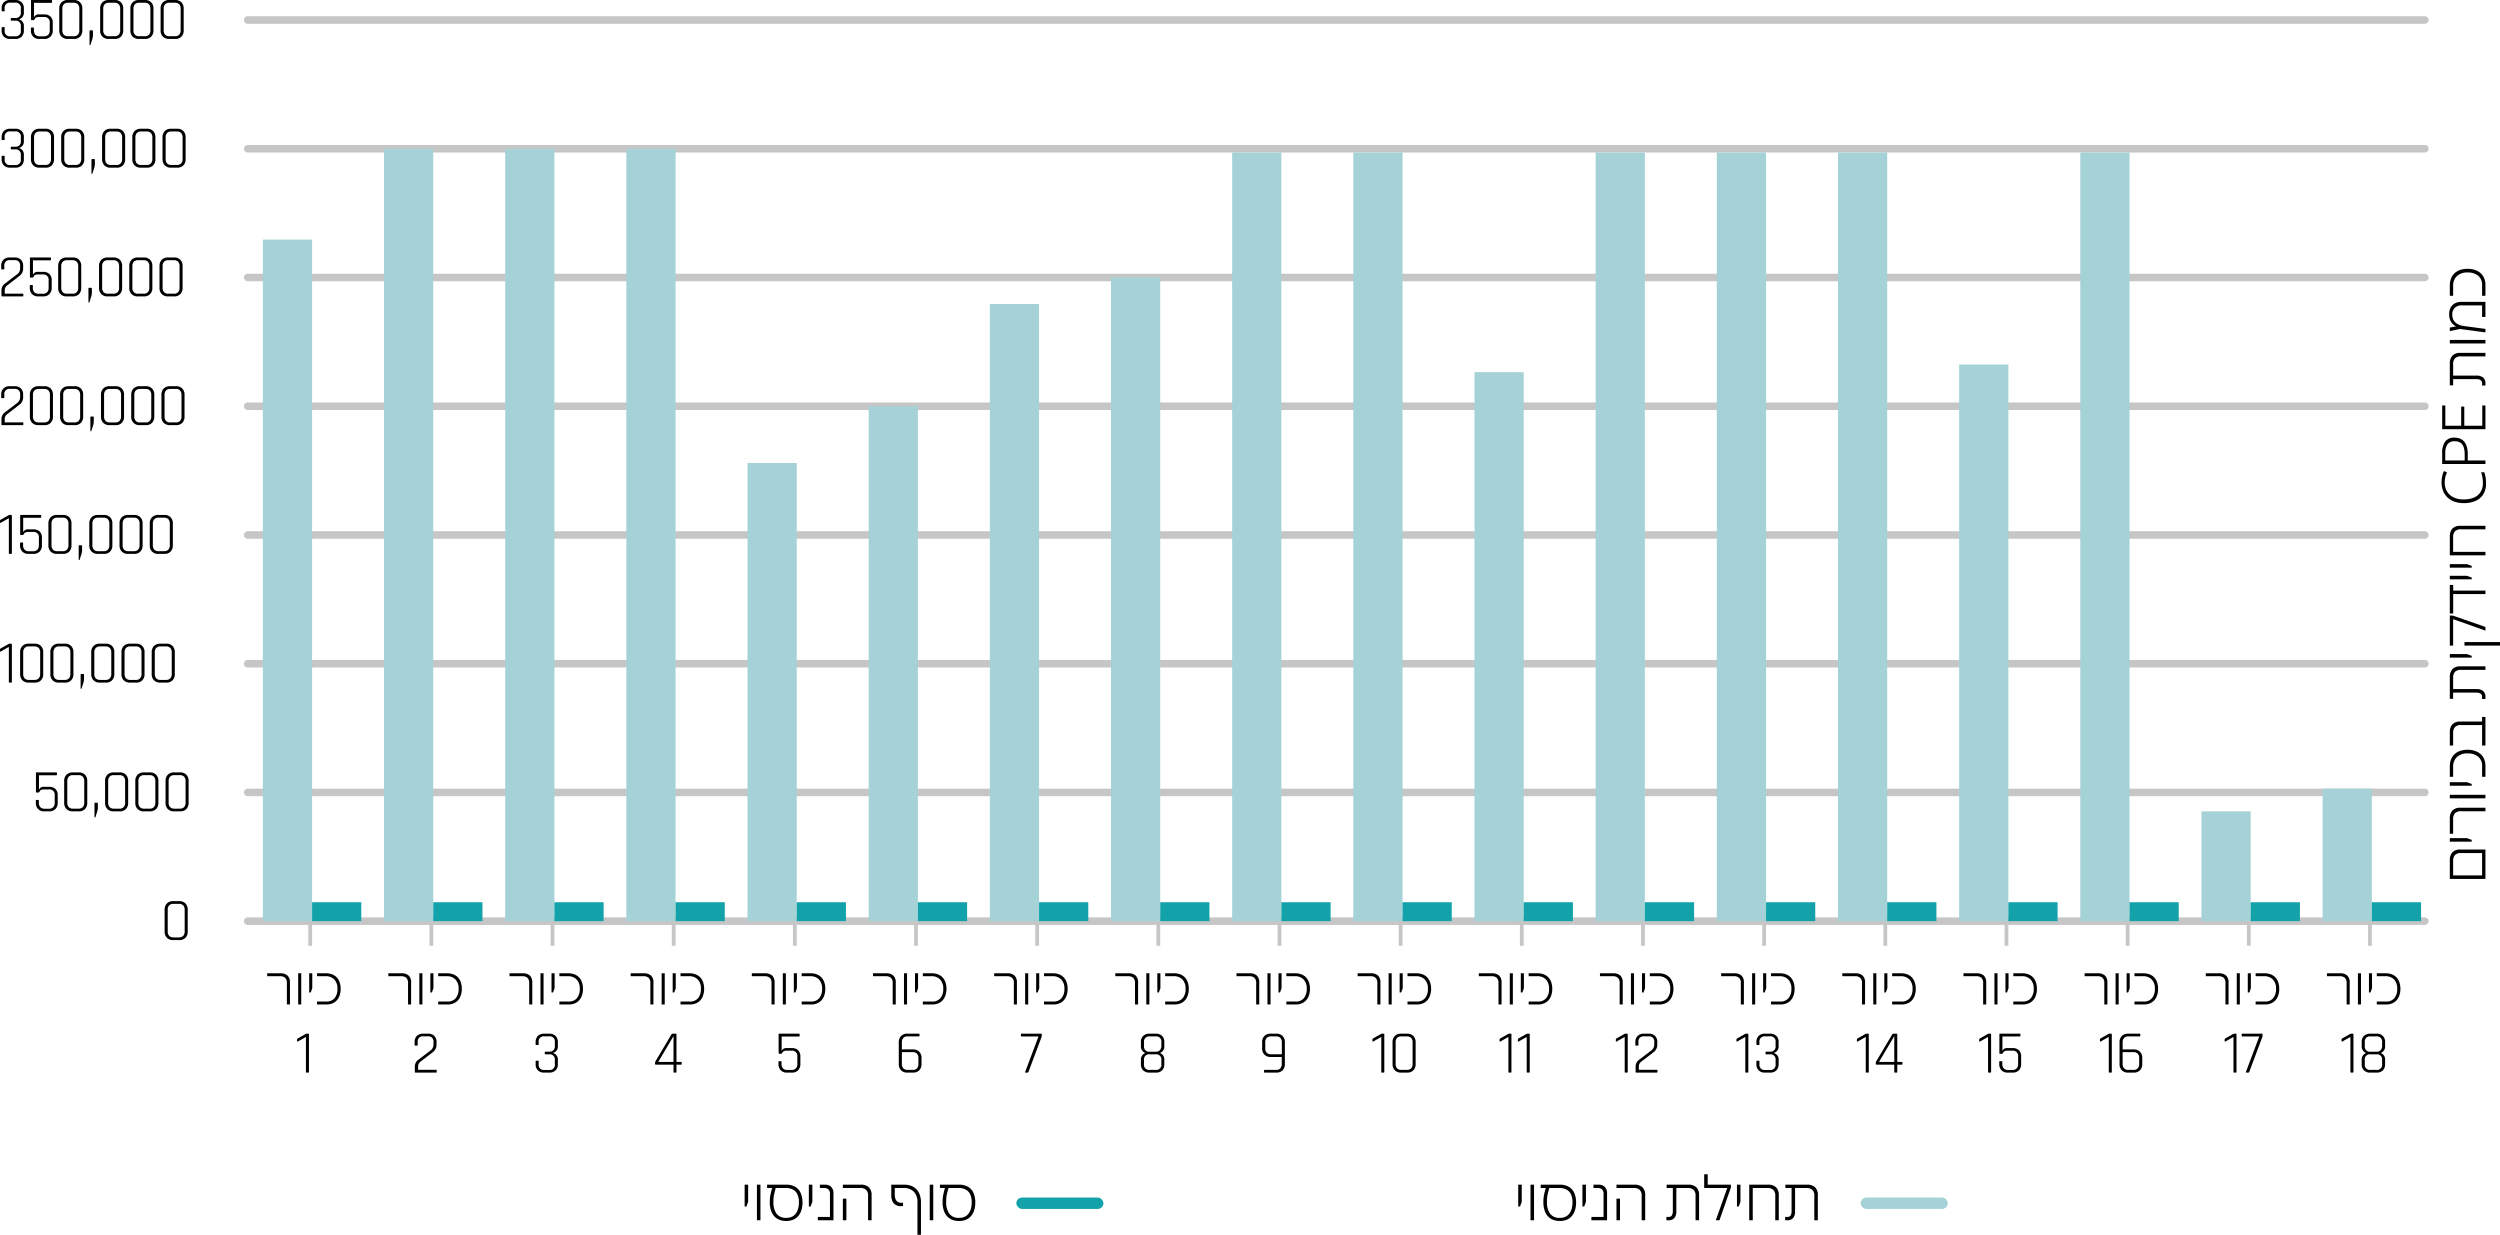 <svg xmlns="http://www.w3.org/2000/svg" width="660.272" height="326.128" viewBox="0 0 660.272 326.128"><g id="Group_9987" data-name="Group 9987" transform="translate(-370.576 -6097.712)"><g id="Group_9972" data-name="Group 9972" transform="translate(370 6093)"><g id="Group_8433" data-name="Group 8433" transform="translate(144 312)"><g id="Group_8432" data-name="Group 8432"><rect id="Rectangle_7213" data-name="Rectangle 7213" width="23" height="3" rx="1.5" transform="translate(125 9)" fill="#13a2aa"></rect></g><g id="Group_8431" data-name="Group 8431" transform="translate(185)"><rect id="Rectangle_7214" data-name="Rectangle 7214" width="23" height="3" rx="1.5" transform="translate(163 9)" fill="#a5d2d6"></rect></g></g><path id="Path_129535" data-name="Path 129535" d="M3.376-.72H4.848a1.465,1.465,0,0,0,1.12-.408A1.652,1.652,0,0,0,6.352-2.3v-5.68A1.652,1.652,0,0,0,5.968-9.16a1.465,1.465,0,0,0-1.12-.408H3.376a1.465,1.465,0,0,0-1.12.408,1.652,1.652,0,0,0-.384,1.176V-2.3a1.652,1.652,0,0,0,.384,1.176A1.465,1.465,0,0,0,3.376-.72ZM4.912,0h-1.6A2.227,2.227,0,0,1,1.664-.608a2.249,2.249,0,0,1-.608-1.664V-8.016A2.249,2.249,0,0,1,1.664-9.68a2.227,2.227,0,0,1,1.648-.608h1.6a2.2,2.2,0,0,1,1.64.608,2.266,2.266,0,0,1,.6,1.664v5.744a2.266,2.266,0,0,1-.6,1.664A2.2,2.2,0,0,1,4.912,0Z" transform="translate(43 253)"></path><path id="Path_129536" data-name="Path 129536" d="M4.48-5.792H3.1a1.425,1.425,0,0,0-.64.128.712.712,0,0,0-.336.288q-.208.4-.384.4H1.232q-.16,0-.16-.176V-10.1q0-.192.16-.192h5.2q.192,0,.192.176v.4q0,.176-.192.176H1.872V-5.7A1.29,1.29,0,0,1,3.248-6.48H4.592A2.241,2.241,0,0,1,6.224-5.9a2.173,2.173,0,0,1,.592,1.632v2A2.249,2.249,0,0,1,6.208-.608,2.227,2.227,0,0,1,4.56,0H3.28A2.2,2.2,0,0,1,1.64-.608a2.266,2.266,0,0,1-.6-1.664v-.56q0-.192.16-.192h.464q.176,0,.176.192v.544A1.658,1.658,0,0,0,2.224-1.12,1.449,1.449,0,0,0,3.344-.7H4.5a1.492,1.492,0,0,0,1.128-.408,1.631,1.631,0,0,0,.392-1.176v-1.92A1.379,1.379,0,0,0,4.48-5.792ZM10.848-.72H12.32a1.465,1.465,0,0,0,1.12-.408A1.652,1.652,0,0,0,13.824-2.3v-5.68A1.652,1.652,0,0,0,13.44-9.16a1.465,1.465,0,0,0-1.12-.408H10.848a1.465,1.465,0,0,0-1.12.408,1.652,1.652,0,0,0-.384,1.176V-2.3a1.652,1.652,0,0,0,.384,1.176A1.465,1.465,0,0,0,10.848-.72ZM12.384,0h-1.6A2.227,2.227,0,0,1,9.136-.608a2.249,2.249,0,0,1-.608-1.664V-8.016A2.249,2.249,0,0,1,9.136-9.68a2.227,2.227,0,0,1,1.648-.608h1.6a2.2,2.2,0,0,1,1.64.608,2.266,2.266,0,0,1,.6,1.664v5.744a2.266,2.266,0,0,1-.6,1.664A2.2,2.2,0,0,1,12.384,0Zm5.04-2.1V-.848a3.64,3.64,0,0,1-.176.912L16.784,1.52a.121.121,0,0,1-.136.112q-.12,0-.12-.144V-2.1a.156.156,0,0,1,.176-.176h.56Q17.424-2.272,17.424-2.1ZM21.648-.72H23.12a1.465,1.465,0,0,0,1.12-.408A1.652,1.652,0,0,0,24.624-2.3v-5.68A1.652,1.652,0,0,0,24.24-9.16a1.465,1.465,0,0,0-1.12-.408H21.648a1.465,1.465,0,0,0-1.12.408,1.652,1.652,0,0,0-.384,1.176V-2.3a1.652,1.652,0,0,0,.384,1.176A1.465,1.465,0,0,0,21.648-.72ZM23.184,0h-1.6a2.227,2.227,0,0,1-1.648-.608,2.249,2.249,0,0,1-.608-1.664V-8.016a2.249,2.249,0,0,1,.608-1.664,2.227,2.227,0,0,1,1.648-.608h1.6a2.2,2.2,0,0,1,1.64.608,2.266,2.266,0,0,1,.6,1.664v5.744a2.266,2.266,0,0,1-.6,1.664A2.2,2.2,0,0,1,23.184,0Zm6.448-.72H31.1a1.465,1.465,0,0,0,1.12-.408A1.652,1.652,0,0,0,32.608-2.3v-5.68a1.652,1.652,0,0,0-.384-1.176,1.465,1.465,0,0,0-1.12-.408H29.632a1.465,1.465,0,0,0-1.12.408,1.652,1.652,0,0,0-.384,1.176V-2.3a1.652,1.652,0,0,0,.384,1.176A1.465,1.465,0,0,0,29.632-.72ZM31.168,0h-1.6A2.227,2.227,0,0,1,27.92-.608a2.249,2.249,0,0,1-.608-1.664V-8.016A2.249,2.249,0,0,1,27.92-9.68a2.227,2.227,0,0,1,1.648-.608h1.6a2.2,2.2,0,0,1,1.64.608,2.266,2.266,0,0,1,.6,1.664v5.744a2.266,2.266,0,0,1-.6,1.664A2.2,2.2,0,0,1,31.168,0Zm6.448-.72h1.472a1.465,1.465,0,0,0,1.12-.408A1.652,1.652,0,0,0,40.592-2.3v-5.68a1.652,1.652,0,0,0-.384-1.176,1.465,1.465,0,0,0-1.12-.408H37.616a1.465,1.465,0,0,0-1.12.408,1.652,1.652,0,0,0-.384,1.176V-2.3A1.652,1.652,0,0,0,36.5-1.128,1.465,1.465,0,0,0,37.616-.72ZM39.152,0h-1.6A2.227,2.227,0,0,1,35.9-.608,2.249,2.249,0,0,1,35.3-2.272V-8.016A2.249,2.249,0,0,1,35.9-9.68a2.227,2.227,0,0,1,1.648-.608h1.6a2.2,2.2,0,0,1,1.64.608,2.266,2.266,0,0,1,.6,1.664v5.744a2.266,2.266,0,0,1-.6,1.664A2.2,2.2,0,0,1,39.152,0Z" transform="translate(9 219)"></path><path id="Path_129537" data-name="Path 129537" d="M.576-8.352V-8.7A.388.388,0,0,1,.768-9.04l2.016-1.136a.577.577,0,0,1,.336-.112h.416q.176,0,.176.192v9.9Q3.712,0,3.536,0H3.072q-.16,0-.16-.192V-9.424L.848-8.256Q.576-8.08.576-8.352ZM8.208-.72H9.68a1.465,1.465,0,0,0,1.12-.408A1.652,1.652,0,0,0,11.184-2.3v-5.68A1.652,1.652,0,0,0,10.8-9.16a1.465,1.465,0,0,0-1.12-.408H8.208a1.465,1.465,0,0,0-1.12.408A1.652,1.652,0,0,0,6.7-7.984V-2.3a1.652,1.652,0,0,0,.384,1.176A1.465,1.465,0,0,0,8.208-.72ZM9.744,0h-1.6A2.227,2.227,0,0,1,6.5-.608a2.249,2.249,0,0,1-.608-1.664V-8.016A2.249,2.249,0,0,1,6.5-9.68a2.227,2.227,0,0,1,1.648-.608h1.6a2.2,2.2,0,0,1,1.64.608,2.266,2.266,0,0,1,.6,1.664v5.744a2.266,2.266,0,0,1-.6,1.664A2.2,2.2,0,0,1,9.744,0Zm6.448-.72h1.472a1.465,1.465,0,0,0,1.12-.408A1.652,1.652,0,0,0,19.168-2.3v-5.68a1.652,1.652,0,0,0-.384-1.176,1.465,1.465,0,0,0-1.12-.408H16.192a1.465,1.465,0,0,0-1.12.408,1.652,1.652,0,0,0-.384,1.176V-2.3a1.652,1.652,0,0,0,.384,1.176A1.465,1.465,0,0,0,16.192-.72ZM17.728,0h-1.6A2.227,2.227,0,0,1,14.48-.608a2.249,2.249,0,0,1-.608-1.664V-8.016A2.249,2.249,0,0,1,14.48-9.68a2.227,2.227,0,0,1,1.648-.608h1.6a2.2,2.2,0,0,1,1.64.608,2.266,2.266,0,0,1,.6,1.664v5.744a2.266,2.266,0,0,1-.6,1.664A2.2,2.2,0,0,1,17.728,0Zm5.04-2.1V-.848a3.64,3.64,0,0,1-.176.912L22.128,1.52a.121.121,0,0,1-.136.112q-.12,0-.12-.144V-2.1a.156.156,0,0,1,.176-.176h.56Q22.768-2.272,22.768-2.1ZM26.992-.72h1.472a1.465,1.465,0,0,0,1.12-.408A1.652,1.652,0,0,0,29.968-2.3v-5.68a1.652,1.652,0,0,0-.384-1.176,1.465,1.465,0,0,0-1.12-.408H26.992a1.465,1.465,0,0,0-1.12.408,1.652,1.652,0,0,0-.384,1.176V-2.3a1.652,1.652,0,0,0,.384,1.176A1.465,1.465,0,0,0,26.992-.72ZM28.528,0h-1.6A2.227,2.227,0,0,1,25.28-.608a2.249,2.249,0,0,1-.608-1.664V-8.016A2.249,2.249,0,0,1,25.28-9.68a2.227,2.227,0,0,1,1.648-.608h1.6a2.2,2.2,0,0,1,1.64.608,2.266,2.266,0,0,1,.6,1.664v5.744a2.266,2.266,0,0,1-.6,1.664A2.2,2.2,0,0,1,28.528,0Zm6.448-.72h1.472a1.465,1.465,0,0,0,1.12-.408A1.652,1.652,0,0,0,37.952-2.3v-5.68a1.652,1.652,0,0,0-.384-1.176,1.465,1.465,0,0,0-1.12-.408H34.976a1.465,1.465,0,0,0-1.12.408,1.652,1.652,0,0,0-.384,1.176V-2.3a1.652,1.652,0,0,0,.384,1.176A1.465,1.465,0,0,0,34.976-.72ZM36.512,0h-1.6a2.227,2.227,0,0,1-1.648-.608,2.249,2.249,0,0,1-.608-1.664V-8.016a2.249,2.249,0,0,1,.608-1.664,2.227,2.227,0,0,1,1.648-.608h1.6a2.2,2.2,0,0,1,1.64.608,2.266,2.266,0,0,1,.6,1.664v5.744a2.266,2.266,0,0,1-.6,1.664A2.2,2.2,0,0,1,36.512,0ZM42.96-.72h1.472a1.465,1.465,0,0,0,1.12-.408A1.652,1.652,0,0,0,45.936-2.3v-5.68a1.652,1.652,0,0,0-.384-1.176,1.465,1.465,0,0,0-1.12-.408H42.96a1.465,1.465,0,0,0-1.12.408,1.652,1.652,0,0,0-.384,1.176V-2.3a1.652,1.652,0,0,0,.384,1.176A1.465,1.465,0,0,0,42.96-.72ZM44.5,0H42.9a2.227,2.227,0,0,1-1.648-.608,2.249,2.249,0,0,1-.608-1.664V-8.016a2.249,2.249,0,0,1,.608-1.664,2.227,2.227,0,0,1,1.648-.608h1.6a2.2,2.2,0,0,1,1.64.608,2.266,2.266,0,0,1,.6,1.664v5.744a2.266,2.266,0,0,1-.6,1.664A2.2,2.2,0,0,1,44.5,0Z" transform="translate(0 185)"></path><path id="Path_129538" data-name="Path 129538" d="M.576-8.352V-8.7A.388.388,0,0,1,.768-9.04l2.016-1.136a.577.577,0,0,1,.336-.112h.416q.176,0,.176.192v9.9Q3.712,0,3.536,0H3.072q-.16,0-.16-.192V-9.424L.848-8.256Q.576-8.08.576-8.352Zm8.736,2.56H7.936a1.425,1.425,0,0,0-.64.128.712.712,0,0,0-.336.288q-.208.4-.384.4H6.064q-.16,0-.16-.176V-10.1q0-.192.16-.192h5.2q.192,0,.192.176v.4q0,.176-.192.176H6.7V-5.7A1.29,1.29,0,0,1,8.08-6.48H9.424a2.241,2.241,0,0,1,1.632.576,2.173,2.173,0,0,1,.592,1.632v2A2.249,2.249,0,0,1,11.04-.608,2.227,2.227,0,0,1,9.392,0H8.112a2.2,2.2,0,0,1-1.64-.608,2.266,2.266,0,0,1-.6-1.664v-.56q0-.192.16-.192H6.5q.176,0,.176.192v.544A1.658,1.658,0,0,0,7.056-1.12,1.449,1.449,0,0,0,8.176-.7H9.328a1.492,1.492,0,0,0,1.128-.408,1.631,1.631,0,0,0,.392-1.176v-1.92A1.379,1.379,0,0,0,9.312-5.792ZM15.68-.72h1.472a1.465,1.465,0,0,0,1.12-.408A1.652,1.652,0,0,0,18.656-2.3v-5.68a1.652,1.652,0,0,0-.384-1.176,1.465,1.465,0,0,0-1.12-.408H15.68a1.465,1.465,0,0,0-1.12.408,1.652,1.652,0,0,0-.384,1.176V-2.3a1.652,1.652,0,0,0,.384,1.176A1.465,1.465,0,0,0,15.68-.72ZM17.216,0h-1.6a2.227,2.227,0,0,1-1.648-.608,2.249,2.249,0,0,1-.608-1.664V-8.016a2.249,2.249,0,0,1,.608-1.664,2.227,2.227,0,0,1,1.648-.608h1.6a2.2,2.2,0,0,1,1.64.608,2.266,2.266,0,0,1,.6,1.664v5.744a2.266,2.266,0,0,1-.6,1.664A2.2,2.2,0,0,1,17.216,0Zm5.04-2.1V-.848a3.64,3.64,0,0,1-.176.912L21.616,1.52a.121.121,0,0,1-.136.112q-.12,0-.12-.144V-2.1a.156.156,0,0,1,.176-.176h.56Q22.256-2.272,22.256-2.1ZM26.48-.72h1.472a1.465,1.465,0,0,0,1.12-.408A1.652,1.652,0,0,0,29.456-2.3v-5.68a1.652,1.652,0,0,0-.384-1.176,1.465,1.465,0,0,0-1.12-.408H26.48a1.465,1.465,0,0,0-1.12.408,1.652,1.652,0,0,0-.384,1.176V-2.3a1.652,1.652,0,0,0,.384,1.176A1.465,1.465,0,0,0,26.48-.72ZM28.016,0h-1.6a2.227,2.227,0,0,1-1.648-.608,2.249,2.249,0,0,1-.608-1.664V-8.016a2.249,2.249,0,0,1,.608-1.664,2.227,2.227,0,0,1,1.648-.608h1.6a2.2,2.2,0,0,1,1.64.608,2.266,2.266,0,0,1,.6,1.664v5.744a2.266,2.266,0,0,1-.6,1.664A2.2,2.2,0,0,1,28.016,0Zm6.448-.72h1.472a1.465,1.465,0,0,0,1.12-.408A1.652,1.652,0,0,0,37.44-2.3v-5.68a1.652,1.652,0,0,0-.384-1.176,1.465,1.465,0,0,0-1.12-.408H34.464a1.465,1.465,0,0,0-1.12.408,1.652,1.652,0,0,0-.384,1.176V-2.3a1.652,1.652,0,0,0,.384,1.176A1.465,1.465,0,0,0,34.464-.72ZM36,0H34.4a2.227,2.227,0,0,1-1.648-.608,2.249,2.249,0,0,1-.608-1.664V-8.016a2.249,2.249,0,0,1,.608-1.664,2.227,2.227,0,0,1,1.648-.608H36a2.2,2.2,0,0,1,1.64.608,2.266,2.266,0,0,1,.6,1.664v5.744a2.266,2.266,0,0,1-.6,1.664A2.2,2.2,0,0,1,36,0Zm6.448-.72H43.92a1.465,1.465,0,0,0,1.12-.408A1.652,1.652,0,0,0,45.424-2.3v-5.68A1.652,1.652,0,0,0,45.04-9.16a1.465,1.465,0,0,0-1.12-.408H42.448a1.465,1.465,0,0,0-1.12.408,1.652,1.652,0,0,0-.384,1.176V-2.3a1.652,1.652,0,0,0,.384,1.176A1.465,1.465,0,0,0,42.448-.72ZM43.984,0h-1.6a2.227,2.227,0,0,1-1.648-.608,2.249,2.249,0,0,1-.608-1.664V-8.016a2.249,2.249,0,0,1,.608-1.664,2.227,2.227,0,0,1,1.648-.608h1.6a2.2,2.2,0,0,1,1.64.608,2.266,2.266,0,0,1,.6,1.664v5.744a2.266,2.266,0,0,1-.6,1.664A2.2,2.2,0,0,1,43.984,0Z" transform="translate(0 151)"></path><path id="Path_129539" data-name="Path 129539" d="M.96-.176V-1.584a2.207,2.207,0,0,1,.96-1.84l3.152-2.4a1.929,1.929,0,0,0,.816-1.6v-.624a1.351,1.351,0,0,0-1.52-1.536H3.216a1.344,1.344,0,0,0-1.5,1.536v.72q0,.192-.176.192H1.072Q.9-7.136.9-7.328v-.736A2.172,2.172,0,0,1,1.5-9.7a2.261,2.261,0,0,1,1.648-.592h1.3a2.251,2.251,0,0,1,1.64.584,2.183,2.183,0,0,1,.6,1.64v.672A2.415,2.415,0,0,1,5.68-5.376L2.5-2.928a1.538,1.538,0,0,0-.672,1.264v.928H6.56a.156.156,0,0,1,.176.176v.384A.156.156,0,0,1,6.56,0H1.152Q.96,0,.96-.176ZM10.784-.72h1.472a1.465,1.465,0,0,0,1.12-.408A1.652,1.652,0,0,0,13.76-2.3v-5.68a1.652,1.652,0,0,0-.384-1.176,1.465,1.465,0,0,0-1.12-.408H10.784a1.465,1.465,0,0,0-1.12.408A1.652,1.652,0,0,0,9.28-7.984V-2.3a1.652,1.652,0,0,0,.384,1.176A1.465,1.465,0,0,0,10.784-.72ZM12.32,0h-1.6A2.227,2.227,0,0,1,9.072-.608a2.249,2.249,0,0,1-.608-1.664V-8.016A2.249,2.249,0,0,1,9.072-9.68a2.227,2.227,0,0,1,1.648-.608h1.6a2.2,2.2,0,0,1,1.64.608,2.266,2.266,0,0,1,.6,1.664v5.744a2.266,2.266,0,0,1-.6,1.664A2.2,2.2,0,0,1,12.32,0Zm6.448-.72H20.24a1.465,1.465,0,0,0,1.12-.408A1.652,1.652,0,0,0,21.744-2.3v-5.68A1.652,1.652,0,0,0,21.36-9.16a1.465,1.465,0,0,0-1.12-.408H18.768a1.465,1.465,0,0,0-1.12.408,1.652,1.652,0,0,0-.384,1.176V-2.3a1.652,1.652,0,0,0,.384,1.176A1.465,1.465,0,0,0,18.768-.72ZM20.3,0H18.7a2.227,2.227,0,0,1-1.648-.608,2.249,2.249,0,0,1-.608-1.664V-8.016a2.249,2.249,0,0,1,.608-1.664,2.227,2.227,0,0,1,1.648-.608h1.6a2.2,2.2,0,0,1,1.64.608,2.266,2.266,0,0,1,.6,1.664v5.744a2.266,2.266,0,0,1-.6,1.664A2.2,2.2,0,0,1,20.3,0Zm5.04-2.1V-.848a3.64,3.64,0,0,1-.176.912L24.7,1.52a.121.121,0,0,1-.136.112q-.12,0-.12-.144V-2.1a.156.156,0,0,1,.176-.176h.56Q25.344-2.272,25.344-2.1ZM29.568-.72H31.04a1.465,1.465,0,0,0,1.12-.408A1.652,1.652,0,0,0,32.544-2.3v-5.68A1.652,1.652,0,0,0,32.16-9.16a1.465,1.465,0,0,0-1.12-.408H29.568a1.465,1.465,0,0,0-1.12.408,1.652,1.652,0,0,0-.384,1.176V-2.3a1.652,1.652,0,0,0,.384,1.176A1.465,1.465,0,0,0,29.568-.72ZM31.1,0H29.5a2.227,2.227,0,0,1-1.648-.608,2.249,2.249,0,0,1-.608-1.664V-8.016a2.249,2.249,0,0,1,.608-1.664,2.227,2.227,0,0,1,1.648-.608h1.6a2.2,2.2,0,0,1,1.64.608,2.266,2.266,0,0,1,.6,1.664v5.744a2.266,2.266,0,0,1-.6,1.664A2.2,2.2,0,0,1,31.1,0Zm6.448-.72h1.472a1.465,1.465,0,0,0,1.12-.408A1.652,1.652,0,0,0,40.528-2.3v-5.68a1.652,1.652,0,0,0-.384-1.176,1.465,1.465,0,0,0-1.12-.408H37.552a1.465,1.465,0,0,0-1.12.408,1.652,1.652,0,0,0-.384,1.176V-2.3a1.652,1.652,0,0,0,.384,1.176A1.465,1.465,0,0,0,37.552-.72ZM39.088,0h-1.6A2.227,2.227,0,0,1,35.84-.608a2.249,2.249,0,0,1-.608-1.664V-8.016A2.249,2.249,0,0,1,35.84-9.68a2.227,2.227,0,0,1,1.648-.608h1.6a2.2,2.2,0,0,1,1.64.608,2.266,2.266,0,0,1,.6,1.664v5.744a2.266,2.266,0,0,1-.6,1.664A2.2,2.2,0,0,1,39.088,0Zm6.448-.72h1.472a1.465,1.465,0,0,0,1.12-.408A1.652,1.652,0,0,0,48.512-2.3v-5.68a1.652,1.652,0,0,0-.384-1.176,1.465,1.465,0,0,0-1.12-.408H45.536a1.465,1.465,0,0,0-1.12.408,1.652,1.652,0,0,0-.384,1.176V-2.3a1.652,1.652,0,0,0,.384,1.176A1.465,1.465,0,0,0,45.536-.72ZM47.072,0h-1.6a2.227,2.227,0,0,1-1.648-.608,2.249,2.249,0,0,1-.608-1.664V-8.016a2.249,2.249,0,0,1,.608-1.664,2.227,2.227,0,0,1,1.648-.608h1.6a2.2,2.2,0,0,1,1.64.608,2.266,2.266,0,0,1,.6,1.664v5.744a2.266,2.266,0,0,1-.6,1.664A2.2,2.2,0,0,1,47.072,0Z" transform="translate(0 117)"></path><path id="Path_129540" data-name="Path 129540" d="M.96-.176V-1.584a2.207,2.207,0,0,1,.96-1.84l3.152-2.4a1.929,1.929,0,0,0,.816-1.6v-.624a1.351,1.351,0,0,0-1.52-1.536H3.216a1.344,1.344,0,0,0-1.5,1.536v.72q0,.192-.176.192H1.072Q.9-7.136.9-7.328v-.736A2.172,2.172,0,0,1,1.5-9.7a2.261,2.261,0,0,1,1.648-.592h1.3a2.251,2.251,0,0,1,1.64.584,2.183,2.183,0,0,1,.6,1.64v.672A2.415,2.415,0,0,1,5.68-5.376L2.5-2.928a1.538,1.538,0,0,0-.672,1.264v.928H6.56a.156.156,0,0,1,.176.176v.384A.156.156,0,0,1,6.56,0H1.152Q.96,0,.96-.176ZM11.888-5.792H10.512a1.425,1.425,0,0,0-.64.128.712.712,0,0,0-.336.288q-.208.4-.384.4H8.64q-.16,0-.16-.176V-10.1q0-.192.16-.192h5.2q.192,0,.192.176v.4q0,.176-.192.176H9.28V-5.7a1.29,1.29,0,0,1,1.376-.784H12a2.241,2.241,0,0,1,1.632.576,2.173,2.173,0,0,1,.592,1.632v2a2.249,2.249,0,0,1-.608,1.664A2.227,2.227,0,0,1,11.968,0h-1.28a2.2,2.2,0,0,1-1.64-.608,2.266,2.266,0,0,1-.6-1.664v-.56q0-.192.16-.192h.464q.176,0,.176.192v.544A1.658,1.658,0,0,0,9.632-1.12a1.449,1.449,0,0,0,1.12.416H11.9a1.492,1.492,0,0,0,1.128-.408,1.631,1.631,0,0,0,.392-1.176v-1.92A1.379,1.379,0,0,0,11.888-5.792ZM18.256-.72h1.472a1.465,1.465,0,0,0,1.12-.408A1.652,1.652,0,0,0,21.232-2.3v-5.68a1.652,1.652,0,0,0-.384-1.176,1.465,1.465,0,0,0-1.12-.408H18.256a1.465,1.465,0,0,0-1.12.408,1.652,1.652,0,0,0-.384,1.176V-2.3a1.652,1.652,0,0,0,.384,1.176A1.465,1.465,0,0,0,18.256-.72ZM19.792,0h-1.6a2.227,2.227,0,0,1-1.648-.608,2.249,2.249,0,0,1-.608-1.664V-8.016a2.249,2.249,0,0,1,.608-1.664,2.227,2.227,0,0,1,1.648-.608h1.6a2.2,2.2,0,0,1,1.64.608,2.266,2.266,0,0,1,.6,1.664v5.744a2.266,2.266,0,0,1-.6,1.664A2.2,2.2,0,0,1,19.792,0Zm5.04-2.1V-.848a3.64,3.64,0,0,1-.176.912L24.192,1.52a.121.121,0,0,1-.136.112q-.12,0-.12-.144V-2.1a.156.156,0,0,1,.176-.176h.56Q24.832-2.272,24.832-2.1ZM29.056-.72h1.472a1.465,1.465,0,0,0,1.12-.408A1.652,1.652,0,0,0,32.032-2.3v-5.68a1.652,1.652,0,0,0-.384-1.176,1.465,1.465,0,0,0-1.12-.408H29.056a1.465,1.465,0,0,0-1.12.408,1.652,1.652,0,0,0-.384,1.176V-2.3a1.652,1.652,0,0,0,.384,1.176A1.465,1.465,0,0,0,29.056-.72ZM30.592,0h-1.6a2.227,2.227,0,0,1-1.648-.608,2.249,2.249,0,0,1-.608-1.664V-8.016a2.249,2.249,0,0,1,.608-1.664,2.227,2.227,0,0,1,1.648-.608h1.6a2.2,2.2,0,0,1,1.64.608,2.266,2.266,0,0,1,.6,1.664v5.744a2.266,2.266,0,0,1-.6,1.664A2.2,2.2,0,0,1,30.592,0ZM37.04-.72h1.472a1.465,1.465,0,0,0,1.12-.408A1.652,1.652,0,0,0,40.016-2.3v-5.68a1.652,1.652,0,0,0-.384-1.176,1.465,1.465,0,0,0-1.12-.408H37.04a1.465,1.465,0,0,0-1.12.408,1.652,1.652,0,0,0-.384,1.176V-2.3a1.652,1.652,0,0,0,.384,1.176A1.465,1.465,0,0,0,37.04-.72ZM38.576,0h-1.6a2.227,2.227,0,0,1-1.648-.608,2.249,2.249,0,0,1-.608-1.664V-8.016a2.249,2.249,0,0,1,.608-1.664,2.227,2.227,0,0,1,1.648-.608h1.6a2.2,2.2,0,0,1,1.64.608,2.266,2.266,0,0,1,.6,1.664v5.744a2.266,2.266,0,0,1-.6,1.664A2.2,2.2,0,0,1,38.576,0Zm6.448-.72H46.5a1.465,1.465,0,0,0,1.12-.408A1.652,1.652,0,0,0,48-2.3v-5.68a1.652,1.652,0,0,0-.384-1.176,1.465,1.465,0,0,0-1.12-.408H45.024a1.465,1.465,0,0,0-1.12.408,1.652,1.652,0,0,0-.384,1.176V-2.3A1.652,1.652,0,0,0,43.9-1.128,1.465,1.465,0,0,0,45.024-.72ZM46.56,0h-1.6a2.227,2.227,0,0,1-1.648-.608A2.249,2.249,0,0,1,42.7-2.272V-8.016a2.249,2.249,0,0,1,.608-1.664,2.227,2.227,0,0,1,1.648-.608h1.6a2.2,2.2,0,0,1,1.64.608,2.266,2.266,0,0,1,.6,1.664v5.744a2.266,2.266,0,0,1-.6,1.664A2.2,2.2,0,0,1,46.56,0Z" transform="translate(0 83)"></path><path id="Path_129541" data-name="Path 129541" d="M3.6-5.536h.96a1.344,1.344,0,0,0,1.52-1.52v-.992A1.351,1.351,0,0,0,4.56-9.584H3.328a1.351,1.351,0,0,0-1.52,1.536v.576q0,.176-.16.176H1.184a.156.156,0,0,1-.176-.176v-.592A2.172,2.172,0,0,1,1.616-9.7a2.261,2.261,0,0,1,1.648-.592h1.36A2.261,2.261,0,0,1,6.272-9.7,2.172,2.172,0,0,1,6.88-8.064V-7.04A1.734,1.734,0,0,1,5.552-5.184,1.73,1.73,0,0,1,6.88-3.312v1.088A2.172,2.172,0,0,1,6.272-.592,2.261,2.261,0,0,1,4.624,0H3.264A2.261,2.261,0,0,1,1.616-.592a2.172,2.172,0,0,1-.608-1.632v-.72q0-.192.176-.192h.464q.16,0,.16.192v.7A1.351,1.351,0,0,0,3.328-.7H4.56A1.351,1.351,0,0,0,6.08-2.24V-3.3A1.351,1.351,0,0,0,4.56-4.832H3.6a.156.156,0,0,1-.176-.176V-5.36A.156.156,0,0,1,3.6-5.536ZM11.072-.72h1.472a1.465,1.465,0,0,0,1.12-.408A1.652,1.652,0,0,0,14.048-2.3v-5.68a1.652,1.652,0,0,0-.384-1.176,1.465,1.465,0,0,0-1.12-.408H11.072a1.465,1.465,0,0,0-1.12.408,1.652,1.652,0,0,0-.384,1.176V-2.3a1.652,1.652,0,0,0,.384,1.176A1.465,1.465,0,0,0,11.072-.72ZM12.608,0h-1.6A2.227,2.227,0,0,1,9.36-.608a2.249,2.249,0,0,1-.608-1.664V-8.016A2.249,2.249,0,0,1,9.36-9.68a2.227,2.227,0,0,1,1.648-.608h1.6a2.2,2.2,0,0,1,1.64.608,2.266,2.266,0,0,1,.6,1.664v5.744a2.266,2.266,0,0,1-.6,1.664A2.2,2.2,0,0,1,12.608,0Zm6.448-.72h1.472a1.465,1.465,0,0,0,1.12-.408A1.652,1.652,0,0,0,22.032-2.3v-5.68a1.652,1.652,0,0,0-.384-1.176,1.465,1.465,0,0,0-1.12-.408H19.056a1.465,1.465,0,0,0-1.12.408,1.652,1.652,0,0,0-.384,1.176V-2.3a1.652,1.652,0,0,0,.384,1.176A1.465,1.465,0,0,0,19.056-.72ZM20.592,0h-1.6a2.227,2.227,0,0,1-1.648-.608,2.249,2.249,0,0,1-.608-1.664V-8.016a2.249,2.249,0,0,1,.608-1.664,2.227,2.227,0,0,1,1.648-.608h1.6a2.2,2.2,0,0,1,1.64.608,2.266,2.266,0,0,1,.6,1.664v5.744a2.266,2.266,0,0,1-.6,1.664A2.2,2.2,0,0,1,20.592,0Zm5.04-2.1V-.848a3.64,3.64,0,0,1-.176.912L24.992,1.52a.121.121,0,0,1-.136.112q-.12,0-.12-.144V-2.1a.156.156,0,0,1,.176-.176h.56Q25.632-2.272,25.632-2.1ZM29.856-.72h1.472a1.465,1.465,0,0,0,1.12-.408A1.652,1.652,0,0,0,32.832-2.3v-5.68a1.652,1.652,0,0,0-.384-1.176,1.465,1.465,0,0,0-1.12-.408H29.856a1.465,1.465,0,0,0-1.12.408,1.652,1.652,0,0,0-.384,1.176V-2.3a1.652,1.652,0,0,0,.384,1.176A1.465,1.465,0,0,0,29.856-.72ZM31.392,0h-1.6a2.227,2.227,0,0,1-1.648-.608,2.249,2.249,0,0,1-.608-1.664V-8.016a2.249,2.249,0,0,1,.608-1.664,2.227,2.227,0,0,1,1.648-.608h1.6a2.2,2.2,0,0,1,1.64.608,2.266,2.266,0,0,1,.6,1.664v5.744a2.266,2.266,0,0,1-.6,1.664A2.2,2.2,0,0,1,31.392,0ZM37.84-.72h1.472a1.465,1.465,0,0,0,1.12-.408A1.652,1.652,0,0,0,40.816-2.3v-5.68a1.652,1.652,0,0,0-.384-1.176,1.465,1.465,0,0,0-1.12-.408H37.84a1.465,1.465,0,0,0-1.12.408,1.652,1.652,0,0,0-.384,1.176V-2.3a1.652,1.652,0,0,0,.384,1.176A1.465,1.465,0,0,0,37.84-.72ZM39.376,0h-1.6a2.227,2.227,0,0,1-1.648-.608,2.249,2.249,0,0,1-.608-1.664V-8.016a2.249,2.249,0,0,1,.608-1.664,2.227,2.227,0,0,1,1.648-.608h1.6a2.2,2.2,0,0,1,1.64.608,2.266,2.266,0,0,1,.6,1.664v5.744a2.266,2.266,0,0,1-.6,1.664A2.2,2.2,0,0,1,39.376,0Zm6.448-.72H47.3a1.465,1.465,0,0,0,1.12-.408A1.652,1.652,0,0,0,48.8-2.3v-5.68a1.652,1.652,0,0,0-.384-1.176,1.465,1.465,0,0,0-1.12-.408H45.824a1.465,1.465,0,0,0-1.12.408,1.652,1.652,0,0,0-.384,1.176V-2.3A1.652,1.652,0,0,0,44.7-1.128,1.465,1.465,0,0,0,45.824-.72ZM47.36,0h-1.6a2.227,2.227,0,0,1-1.648-.608A2.249,2.249,0,0,1,43.5-2.272V-8.016a2.249,2.249,0,0,1,.608-1.664,2.227,2.227,0,0,1,1.648-.608h1.6A2.2,2.2,0,0,1,49-9.68a2.266,2.266,0,0,1,.6,1.664v5.744A2.266,2.266,0,0,1,49-.608,2.2,2.2,0,0,1,47.36,0Z" transform="translate(0 49)"></path><path id="Path_129542" data-name="Path 129542" d="M3.6-5.536h.96a1.344,1.344,0,0,0,1.52-1.52v-.992A1.351,1.351,0,0,0,4.56-9.584H3.328a1.351,1.351,0,0,0-1.52,1.536v.576q0,.176-.16.176H1.184a.156.156,0,0,1-.176-.176v-.592A2.172,2.172,0,0,1,1.616-9.7a2.261,2.261,0,0,1,1.648-.592h1.36A2.261,2.261,0,0,1,6.272-9.7,2.172,2.172,0,0,1,6.88-8.064V-7.04A1.734,1.734,0,0,1,5.552-5.184,1.73,1.73,0,0,1,6.88-3.312v1.088A2.172,2.172,0,0,1,6.272-.592,2.261,2.261,0,0,1,4.624,0H3.264A2.261,2.261,0,0,1,1.616-.592a2.172,2.172,0,0,1-.608-1.632v-.72q0-.192.176-.192h.464q.16,0,.16.192v.7A1.351,1.351,0,0,0,3.328-.7H4.56A1.351,1.351,0,0,0,6.08-2.24V-3.3A1.351,1.351,0,0,0,4.56-4.832H3.6a.156.156,0,0,1-.176-.176V-5.36A.156.156,0,0,1,3.6-5.536Zm8.576-.256H10.8a1.425,1.425,0,0,0-.64.128.712.712,0,0,0-.336.288q-.208.4-.384.4H8.928q-.16,0-.16-.176V-10.1q0-.192.16-.192h5.2q.192,0,.192.176v.4q0,.176-.192.176H9.568V-5.7a1.29,1.29,0,0,1,1.376-.784h1.344A2.241,2.241,0,0,1,13.92-5.9a2.173,2.173,0,0,1,.592,1.632v2A2.249,2.249,0,0,1,13.9-.608,2.227,2.227,0,0,1,12.256,0h-1.28a2.2,2.2,0,0,1-1.64-.608,2.266,2.266,0,0,1-.6-1.664v-.56q0-.192.16-.192H9.36q.176,0,.176.192v.544A1.658,1.658,0,0,0,9.92-1.12,1.449,1.449,0,0,0,11.04-.7h1.152a1.492,1.492,0,0,0,1.128-.408,1.631,1.631,0,0,0,.392-1.176v-1.92A1.379,1.379,0,0,0,12.176-5.792ZM18.544-.72h1.472a1.465,1.465,0,0,0,1.12-.408A1.652,1.652,0,0,0,21.52-2.3v-5.68a1.652,1.652,0,0,0-.384-1.176,1.465,1.465,0,0,0-1.12-.408H18.544a1.465,1.465,0,0,0-1.12.408,1.652,1.652,0,0,0-.384,1.176V-2.3a1.652,1.652,0,0,0,.384,1.176A1.465,1.465,0,0,0,18.544-.72ZM20.08,0h-1.6a2.227,2.227,0,0,1-1.648-.608,2.249,2.249,0,0,1-.608-1.664V-8.016a2.249,2.249,0,0,1,.608-1.664,2.227,2.227,0,0,1,1.648-.608h1.6a2.2,2.2,0,0,1,1.64.608,2.266,2.266,0,0,1,.6,1.664v5.744a2.266,2.266,0,0,1-.6,1.664A2.2,2.2,0,0,1,20.08,0Zm5.04-2.1V-.848a3.64,3.64,0,0,1-.176.912L24.48,1.52a.121.121,0,0,1-.136.112q-.12,0-.12-.144V-2.1a.156.156,0,0,1,.176-.176h.56Q25.12-2.272,25.12-2.1ZM29.344-.72h1.472a1.465,1.465,0,0,0,1.12-.408A1.652,1.652,0,0,0,32.32-2.3v-5.68a1.652,1.652,0,0,0-.384-1.176,1.465,1.465,0,0,0-1.12-.408H29.344a1.465,1.465,0,0,0-1.12.408,1.652,1.652,0,0,0-.384,1.176V-2.3a1.652,1.652,0,0,0,.384,1.176A1.465,1.465,0,0,0,29.344-.72ZM30.88,0h-1.6a2.227,2.227,0,0,1-1.648-.608,2.249,2.249,0,0,1-.608-1.664V-8.016a2.249,2.249,0,0,1,.608-1.664,2.227,2.227,0,0,1,1.648-.608h1.6a2.2,2.2,0,0,1,1.64.608,2.266,2.266,0,0,1,.6,1.664v5.744a2.266,2.266,0,0,1-.6,1.664A2.2,2.2,0,0,1,30.88,0Zm6.448-.72H38.8a1.465,1.465,0,0,0,1.12-.408A1.652,1.652,0,0,0,40.3-2.3v-5.68A1.652,1.652,0,0,0,39.92-9.16a1.465,1.465,0,0,0-1.12-.408H37.328a1.465,1.465,0,0,0-1.12.408,1.652,1.652,0,0,0-.384,1.176V-2.3a1.652,1.652,0,0,0,.384,1.176A1.465,1.465,0,0,0,37.328-.72ZM38.864,0h-1.6a2.227,2.227,0,0,1-1.648-.608,2.249,2.249,0,0,1-.608-1.664V-8.016a2.249,2.249,0,0,1,.608-1.664,2.227,2.227,0,0,1,1.648-.608h1.6a2.2,2.2,0,0,1,1.64.608,2.266,2.266,0,0,1,.6,1.664v5.744a2.266,2.266,0,0,1-.6,1.664A2.2,2.2,0,0,1,38.864,0Zm6.448-.72h1.472a1.465,1.465,0,0,0,1.12-.408A1.652,1.652,0,0,0,48.288-2.3v-5.68A1.652,1.652,0,0,0,47.9-9.16a1.465,1.465,0,0,0-1.12-.408H45.312a1.465,1.465,0,0,0-1.12.408,1.652,1.652,0,0,0-.384,1.176V-2.3a1.652,1.652,0,0,0,.384,1.176A1.465,1.465,0,0,0,45.312-.72ZM46.848,0h-1.6A2.227,2.227,0,0,1,43.6-.608a2.249,2.249,0,0,1-.608-1.664V-8.016A2.249,2.249,0,0,1,43.6-9.68a2.227,2.227,0,0,1,1.648-.608h1.6a2.2,2.2,0,0,1,1.64.608,2.266,2.266,0,0,1,.6,1.664v5.744a2.266,2.266,0,0,1-.6,1.664A2.2,2.2,0,0,1,46.848,0Z" transform="translate(0 15)"></path><path id="Path_129543" data-name="Path 129543" d="M-1.96,9.648V9.3a.388.388,0,0,1,.192-.336L.248,7.824a.577.577,0,0,1,.336-.112H1q.176,0,.176.192v9.9Q1.176,18,1,18H.536q-.16,0-.16-.192V8.576L-1.688,9.744Q-1.96,9.92-1.96,9.648Z" transform="translate(81 270)"></path><path id="Path_129544" data-name="Path 129544" d="M-2.864,17.824V16.416a2.207,2.207,0,0,1,.96-1.84l3.152-2.4a1.929,1.929,0,0,0,.816-1.6V9.952A1.351,1.351,0,0,0,.544,8.416H-.608a1.344,1.344,0,0,0-1.5,1.536v.72q0,.192-.176.192h-.464q-.176,0-.176-.192V9.936A2.172,2.172,0,0,1-2.32,8.3,2.261,2.261,0,0,1-.672,7.712h1.3a2.251,2.251,0,0,1,1.64.584,2.183,2.183,0,0,1,.6,1.64v.672a2.415,2.415,0,0,1-1.008,2.016l-3.184,2.448A1.538,1.538,0,0,0-2,16.336v.928H2.736a.156.156,0,0,1,.176.176v.384A.156.156,0,0,1,2.736,18H-2.672Q-2.864,18-2.864,17.824Z" transform="translate(113 270)"></path><path id="Path_129502" data-name="Path 129502" d="M-.728,17.28H.632a1.465,1.465,0,0,0,1.12-.408A1.652,1.652,0,0,0,2.136,15.7V14.16A1.628,1.628,0,0,0,1.752,13a1.465,1.465,0,0,0-1.12-.408H-2.232v3.1a1.652,1.652,0,0,0,.384,1.176A1.465,1.465,0,0,0-.728,17.28ZM.7,18H-.792a2.227,2.227,0,0,1-1.648-.608,2.249,2.249,0,0,1-.608-1.664V9.984A2.249,2.249,0,0,1-2.44,8.32,2.227,2.227,0,0,1-.792,7.712h3.04a.156.156,0,0,1,.176.176v.384q0,.16-.176.16H-.728a1.465,1.465,0,0,0-1.12.408,1.652,1.652,0,0,0-.384,1.176v1.856H.7a2.227,2.227,0,0,1,1.648.608,2.227,2.227,0,0,1,.608,1.648v1.6a2.249,2.249,0,0,1-.608,1.664A2.227,2.227,0,0,1,.7,18Z" transform="translate(241 270)"></path><path id="Path_129503" data-name="Path 129503" d="M-5.808,9.648V9.3a.388.388,0,0,1,.192-.336L-3.6,7.824a.577.577,0,0,1,.336-.112h.416q.176,0,.176.192v9.9q0,.192-.176.192h-.464q-.16,0-.16-.192V8.576L-5.536,9.744Q-5.808,9.92-5.808,9.648Zm7.856,2.816h.96a1.344,1.344,0,0,0,1.52-1.52V9.952a1.351,1.351,0,0,0-1.52-1.536H1.776A1.351,1.351,0,0,0,.256,9.952v.576q0,.176-.16.176H-.368a.156.156,0,0,1-.176-.176V9.936A2.172,2.172,0,0,1,.064,8.3a2.261,2.261,0,0,1,1.648-.592h1.36A2.261,2.261,0,0,1,4.72,8.3a2.172,2.172,0,0,1,.608,1.632V10.96A1.734,1.734,0,0,1,4,12.816a1.73,1.73,0,0,1,1.328,1.872v1.088a2.172,2.172,0,0,1-.608,1.632A2.261,2.261,0,0,1,3.072,18H1.712a2.261,2.261,0,0,1-1.648-.592,2.172,2.172,0,0,1-.608-1.632v-.72q0-.192.176-.192H.1q.16,0,.16.192v.7A1.351,1.351,0,0,0,1.776,17.3H3.008a1.351,1.351,0,0,0,1.52-1.536V14.7a1.351,1.351,0,0,0-1.52-1.536h-.96a.156.156,0,0,1-.176-.176V12.64A.156.156,0,0,1,2.048,12.464Z" transform="translate(465 270)"></path><path id="Path_129504" data-name="Path 129504" d="M-.368,12.464h.96a1.344,1.344,0,0,0,1.52-1.52V9.952A1.351,1.351,0,0,0,.592,8.416H-.64A1.351,1.351,0,0,0-2.16,9.952v.576q0,.176-.16.176h-.464a.156.156,0,0,1-.176-.176V9.936A2.172,2.172,0,0,1-2.352,8.3,2.261,2.261,0,0,1-.7,7.712H.656A2.261,2.261,0,0,1,2.3,8.3a2.172,2.172,0,0,1,.608,1.632V10.96a1.734,1.734,0,0,1-1.328,1.856,1.73,1.73,0,0,1,1.328,1.872v1.088A2.172,2.172,0,0,1,2.3,17.408,2.261,2.261,0,0,1,.656,18H-.7a2.261,2.261,0,0,1-1.648-.592,2.172,2.172,0,0,1-.608-1.632v-.72q0-.192.176-.192h.464q.16,0,.16.192v.7A1.351,1.351,0,0,0-.64,17.3H.592a1.351,1.351,0,0,0,1.52-1.536V14.7a1.351,1.351,0,0,0-1.52-1.536h-.96a.156.156,0,0,1-.176-.176V12.64A.156.156,0,0,1-.368,12.464Z" transform="translate(145 270)"></path><path id="Path_129505" data-name="Path 129505" d="M-5.952,9.648V9.3A.388.388,0,0,1-5.76,8.96l2.016-1.136a.577.577,0,0,1,.336-.112h.416q.176,0,.176.192v9.9q0,.192-.176.192h-.464q-.16,0-.16-.192V8.576L-5.68,9.744Q-5.952,9.92-5.952,9.648ZM1.68,17.28H3.152a1.465,1.465,0,0,0,1.12-.408A1.652,1.652,0,0,0,4.656,15.7v-5.68A1.652,1.652,0,0,0,4.272,8.84a1.465,1.465,0,0,0-1.12-.408H1.68A1.465,1.465,0,0,0,.56,8.84a1.652,1.652,0,0,0-.384,1.176V15.7A1.652,1.652,0,0,0,.56,16.872,1.465,1.465,0,0,0,1.68,17.28ZM3.216,18h-1.6a2.227,2.227,0,0,1-1.648-.608A2.249,2.249,0,0,1-.64,15.728V9.984A2.249,2.249,0,0,1-.032,8.32a2.227,2.227,0,0,1,1.648-.608h1.6a2.2,2.2,0,0,1,1.64.608,2.266,2.266,0,0,1,.6,1.664v5.744a2.266,2.266,0,0,1-.6,1.664A2.2,2.2,0,0,1,3.216,18Z" transform="translate(369 270)"></path><path id="Path_129506" data-name="Path 129506" d="M-1.088,18h-.448q-.224,0-.112-.24l3.5-9.312H-2.608q-.176,0-.176-.16v-.4a.156.156,0,0,1,.176-.176H2.544a.156.156,0,0,1,.176.176v.4a1.044,1.044,0,0,1-.08.368L-.8,17.824A.272.272,0,0,1-1.088,18Z" transform="translate(273 270)"></path><path id="Path_129507" data-name="Path 129507" d="M-6,9.648V9.3a.388.388,0,0,1,.192-.336l2.016-1.136a.577.577,0,0,1,.336-.112h.416q.176,0,.176.192v9.9q0,.192-.176.192H-3.5q-.16,0-.16-.192V8.576L-5.728,9.744Q-6,9.92-6,9.648Zm9.872,5.536V8.352L-.16,15.184ZM4.48,18H4.048q-.176,0-.176-.192V15.9H-.768q-.24,0-.24-.224v-.288A.875.875,0,0,1-.9,15.024L3.3,7.952a.434.434,0,0,1,.384-.24h.752q.224,0,.224.24v7.232h1.2q.176,0,.176.16v.384a.156.156,0,0,1-.176.176h-1.2v1.9Q4.656,18,4.48,18Z" transform="translate(497 270)"></path><path id="Path_129508" data-name="Path 129508" d="M1.456,15.184V8.352l-4.032,6.832ZM2.064,18H1.632q-.176,0-.176-.192V15.9h-4.64q-.24,0-.24-.224v-.288a.875.875,0,0,1,.112-.368L.88,7.952a.434.434,0,0,1,.384-.24h.752q.224,0,.224.24v7.232h1.2q.176,0,.176.16v.384a.156.156,0,0,1-.176.176H2.24v1.9Q2.24,18,2.064,18Z" transform="translate(177 270)"></path><path id="Path_129509" data-name="Path 129509" d="M-4.376,9.648V9.3a.388.388,0,0,1,.192-.336l2.016-1.136a.577.577,0,0,1,.336-.112h.416q.176,0,.176.192v9.9q0,.192-.176.192H-1.88q-.16,0-.16-.192V8.576L-4.1,9.744Q-4.376,9.92-4.376,9.648Zm4.832,0V9.3A.388.388,0,0,1,.648,8.96L2.664,7.824A.577.577,0,0,1,3,7.712h.416q.176,0,.176.192v9.9q0,.192-.176.192H2.952q-.16,0-.16-.192V8.576L.728,9.744Q.456,9.92.456,9.648Z" transform="translate(401 270)"></path><path id="Path_129510" data-name="Path 129510" d="M-.776,17.28H.776A1.351,1.351,0,0,0,2.3,15.744V14.7a1.351,1.351,0,0,0-1.52-1.536H-.776A1.344,1.344,0,0,0-2.28,14.7v1.04A1.344,1.344,0,0,0-.776,17.28Zm0-4.8H.776a1.509,1.509,0,0,0,1.128-.4A1.579,1.579,0,0,0,2.3,10.928v-.96A1.351,1.351,0,0,0,.776,8.432H-.776a1.344,1.344,0,0,0-1.5,1.536v.96A1.351,1.351,0,0,0-.776,12.48ZM.84,18H-.84a2.279,2.279,0,0,1-1.648-.584A2.146,2.146,0,0,1-3.1,15.792V14.736a1.854,1.854,0,0,1,1.168-1.92,1.842,1.842,0,0,1-1.168-1.9V9.92A2.146,2.146,0,0,1-2.488,8.3,2.279,2.279,0,0,1-.84,7.712H.84A2.251,2.251,0,0,1,2.48,8.3a2.161,2.161,0,0,1,.6,1.624v.992a1.81,1.81,0,0,1-1.152,1.9,1.839,1.839,0,0,1,1.152,1.92v1.056a2.161,2.161,0,0,1-.6,1.624A2.251,2.251,0,0,1,.84,18Z" transform="translate(305 270)"></path><path id="Path_129511" data-name="Path 129511" d="M-5.7,9.648V9.3A.388.388,0,0,1-5.5,8.96l2.016-1.136a.577.577,0,0,1,.336-.112h.416q.176,0,.176.192v9.9q0,.192-.176.192H-3.2q-.16,0-.16-.192V8.576L-5.424,9.744Q-5.7,9.92-5.7,9.648Zm8.736,2.56H1.664a1.425,1.425,0,0,0-.64.128.712.712,0,0,0-.336.288q-.208.4-.384.4H-.208q-.16,0-.16-.176V7.9q0-.192.16-.192h5.2q.192,0,.192.176v.4q0,.176-.192.176H.432V12.3a1.29,1.29,0,0,1,1.376-.784H3.152a2.241,2.241,0,0,1,1.632.576,2.173,2.173,0,0,1,.592,1.632v2a2.249,2.249,0,0,1-.608,1.664A2.227,2.227,0,0,1,3.12,18H1.84A2.2,2.2,0,0,1,.2,17.392a2.266,2.266,0,0,1-.6-1.664v-.56q0-.192.16-.192H.224q.176,0,.176.192v.544A1.658,1.658,0,0,0,.784,16.88,1.449,1.449,0,0,0,1.9,17.3H3.056a1.492,1.492,0,0,0,1.128-.408,1.631,1.631,0,0,0,.392-1.176v-1.92A1.379,1.379,0,0,0,3.04,12.208Z" transform="translate(529 270)"></path><path id="Path_129512" data-name="Path 129512" d="M-4.88,9.648V9.3a.388.388,0,0,1,.192-.336l2.016-1.136a.577.577,0,0,1,.336-.112h.416q.176,0,.176.192v9.9q0,.192-.176.192h-.464q-.16,0-.16-.192V8.576L-4.608,9.744Q-4.88,9.92-4.88,9.648ZM1.328,18H.88q-.224,0-.112-.24l3.5-9.312H-.192q-.176,0-.176-.16v-.4a.156.156,0,0,1,.176-.176H4.96a.156.156,0,0,1,.176.176v.4a1.044,1.044,0,0,1-.08.368l-3.44,9.168A.272.272,0,0,1,1.328,18Z" transform="translate(593 270)"></path><path id="Path_129513" data-name="Path 129513" d="M.624,12.208H-.752a1.425,1.425,0,0,0-.64.128.712.712,0,0,0-.336.288q-.208.4-.384.4h-.512q-.16,0-.16-.176V7.9q0-.192.16-.192h5.2q.192,0,.192.176v.4q0,.176-.192.176h-4.56V12.3A1.29,1.29,0,0,1-.608,11.52H.736a2.241,2.241,0,0,1,1.632.576,2.173,2.173,0,0,1,.592,1.632v2a2.249,2.249,0,0,1-.608,1.664A2.227,2.227,0,0,1,.7,18H-.576a2.2,2.2,0,0,1-1.64-.608,2.266,2.266,0,0,1-.6-1.664v-.56q0-.192.16-.192h.464q.176,0,.176.192v.544a1.658,1.658,0,0,0,.384,1.168,1.449,1.449,0,0,0,1.12.416H.64a1.492,1.492,0,0,0,1.128-.408,1.631,1.631,0,0,0,.392-1.176v-1.92A1.379,1.379,0,0,0,.624,12.208Z" transform="translate(209 270)"></path><path id="Path_129514" data-name="Path 129514" d="M-5.664,9.648V9.3a.388.388,0,0,1,.192-.336l2.016-1.136a.577.577,0,0,1,.336-.112H-2.7q.176,0,.176.192v9.9q0,.192-.176.192h-.464q-.16,0-.16-.192V8.576L-5.392,9.744Q-5.664,9.92-5.664,9.648Zm5.216,8.176V16.416a2.207,2.207,0,0,1,.96-1.84l3.152-2.4a1.929,1.929,0,0,0,.816-1.6V9.952A1.351,1.351,0,0,0,2.96,8.416H1.808A1.344,1.344,0,0,0,.3,9.952v.72q0,.192-.176.192H-.336q-.176,0-.176-.192V9.936A2.172,2.172,0,0,1,.1,8.3a2.261,2.261,0,0,1,1.648-.592h1.3A2.251,2.251,0,0,1,4.68,8.3a2.183,2.183,0,0,1,.6,1.64v.672a2.415,2.415,0,0,1-1.008,2.016L1.088,15.072a1.538,1.538,0,0,0-.672,1.264v.928H5.152a.156.156,0,0,1,.176.176v.384A.156.156,0,0,1,5.152,18H-.256Q-.448,18-.448,17.824Z" transform="translate(433 270)"></path><path id="Path_129515" data-name="Path 129515" d="M-.76,13.152H2.12V10.016A1.631,1.631,0,0,0,1.728,8.84,1.492,1.492,0,0,0,.6,8.432H-.76a1.465,1.465,0,0,0-1.12.408,1.652,1.652,0,0,0-.384,1.176v1.552a1.652,1.652,0,0,0,.384,1.176A1.465,1.465,0,0,0-.76,13.152ZM.664,18H-2.392q-.192,0-.192-.176V17.44q0-.16.192-.16H.6a1.465,1.465,0,0,0,1.12-.408A1.652,1.652,0,0,0,2.1,15.7V13.872H-.824a2.227,2.227,0,0,1-1.648-.608A2.249,2.249,0,0,1-3.08,11.6V9.984A2.249,2.249,0,0,1-2.472,8.32,2.227,2.227,0,0,1-.824,7.712H.664a2.227,2.227,0,0,1,1.648.608A2.249,2.249,0,0,1,2.92,9.984v5.744a2.249,2.249,0,0,1-.608,1.664A2.227,2.227,0,0,1,.664,18Z" transform="translate(337 270)"></path><path id="Path_129516" data-name="Path 129516" d="M-5.816,9.648V9.3a.388.388,0,0,1,.192-.336l2.016-1.136a.577.577,0,0,1,.336-.112h.416q.176,0,.176.192v9.9q0,.192-.176.192H-3.32q-.16,0-.16-.192V8.576L-5.544,9.744Q-5.816,9.92-5.816,9.648Zm7.5,7.632h1.36a1.465,1.465,0,0,0,1.12-.408A1.652,1.652,0,0,0,4.552,15.7V14.16A1.628,1.628,0,0,0,4.168,13a1.465,1.465,0,0,0-1.12-.408H.184v3.1a1.652,1.652,0,0,0,.384,1.176A1.465,1.465,0,0,0,1.688,17.28ZM3.112,18H1.624a2.227,2.227,0,0,1-1.648-.608,2.249,2.249,0,0,1-.608-1.664V9.984A2.249,2.249,0,0,1-.024,8.32a2.227,2.227,0,0,1,1.648-.608h3.04a.156.156,0,0,1,.176.176v.384q0,.16-.176.16H1.688a1.465,1.465,0,0,0-1.12.408,1.652,1.652,0,0,0-.384,1.176v1.856H3.112a2.227,2.227,0,0,1,1.648.608,2.227,2.227,0,0,1,.608,1.648v1.6a2.249,2.249,0,0,1-.608,1.664A2.227,2.227,0,0,1,3.112,18Z" transform="translate(561 270)"></path><path id="Path_129517" data-name="Path 129517" d="M-5.992,9.648V9.3A.388.388,0,0,1-5.8,8.96l2.016-1.136a.577.577,0,0,1,.336-.112h.416q.176,0,.176.192v9.9q0,.192-.176.192H-3.5q-.16,0-.16-.192V8.576L-5.72,9.744Q-5.992,9.92-5.992,9.648ZM1.64,17.28H3.192a1.351,1.351,0,0,0,1.52-1.536V14.7a1.351,1.351,0,0,0-1.52-1.536H1.64A1.344,1.344,0,0,0,.136,14.7v1.04A1.344,1.344,0,0,0,1.64,17.28Zm0-4.8H3.192a1.509,1.509,0,0,0,1.128-.4,1.579,1.579,0,0,0,.392-1.152v-.96a1.351,1.351,0,0,0-1.52-1.536H1.64a1.344,1.344,0,0,0-1.5,1.536v.96A1.351,1.351,0,0,0,1.64,12.48ZM3.256,18H1.576a2.279,2.279,0,0,1-1.648-.584A2.146,2.146,0,0,1-.68,15.792V14.736a1.854,1.854,0,0,1,1.168-1.92,1.842,1.842,0,0,1-1.168-1.9V9.92A2.146,2.146,0,0,1-.072,8.3a2.279,2.279,0,0,1,1.648-.584h1.68A2.251,2.251,0,0,1,4.9,8.3,2.161,2.161,0,0,1,5.5,9.92v.992a1.81,1.81,0,0,1-1.152,1.9A1.839,1.839,0,0,1,5.5,14.736v1.056a2.161,2.161,0,0,1-.6,1.624A2.251,2.251,0,0,1,3.256,18Z" transform="translate(625 270)"></path><path id="Path_129501" data-name="Path 129501" d="M1.16,0V-9.408H6.032a3.05,3.05,0,0,1,2.156.684A2.814,2.814,0,0,1,8.92-6.576V0Zm.928-.88h5.9V-6.408a2.106,2.106,0,0,0-.54-1.648,2.217,2.217,0,0,0-1.508-.472H2.088ZM11-3.624V-9.408h.928v4.52l-.464,1.264ZM19.032,0V-6.408a2.106,2.106,0,0,0-.54-1.648,2.217,2.217,0,0,0-1.508-.472h-3.9v-.88h3.984a3.05,3.05,0,0,1,2.156.684,2.814,2.814,0,0,1,.732,2.148V0ZM22.44,0V-9.408h.928V0Zm3.328-3.624V-9.408H26.7v4.52l-.464,1.264ZM28.136,0V-.88h2.752a3.115,3.115,0,0,0,2.56-1.036A4.269,4.269,0,0,0,34.3-4.7a3.962,3.962,0,0,0-.94-2.828,3.492,3.492,0,0,0-2.668-1H28.136v-.88h2.7a5.075,5.075,0,0,1,1.9.332,3.746,3.746,0,0,1,1.392.948,4.066,4.066,0,0,1,.852,1.476,6.036,6.036,0,0,1,.288,1.924,5.8,5.8,0,0,1-.5,2.468A3.786,3.786,0,0,1,33.312-.6a4.393,4.393,0,0,1-2.36.6ZM41.792,0V-6.408a2.106,2.106,0,0,0-.54-1.648,2.217,2.217,0,0,0-1.508-.472h-3.36v-.88h3.448a3.05,3.05,0,0,1,2.156.684,2.814,2.814,0,0,1,.732,2.148V0ZM36.384,0V-.88h7.56V0ZM56.368,0V-6.408a2.106,2.106,0,0,0-.54-1.648,2.217,2.217,0,0,0-1.508-.472H48.728v-.88h5.68a3.05,3.05,0,0,1,2.156.684A2.814,2.814,0,0,1,57.3-6.576V0Zm-7.7,0V-.88h.6a.942.942,0,0,0,.824-.384,2.118,2.118,0,0,0,.272-1.208V-8.96h.928V-2.4a2.666,2.666,0,0,1-.524,1.808A1.948,1.948,0,0,1,49.224,0ZM59.616-3.624V-9.408h.928v4.52L60.08-3.624ZM66.736,0,69.76-8.528H62.784v-.88H70.72v.76L67.7,0ZM62.784,3.848V-5.536h.928V3.848ZM76.384,0V-8.928h.928V0ZM71.24-8.512v-.9H78.8v.9Zm9.04,4.888V-9.408h.928v4.52l-.464,1.264Zm3.088,0V-9.408H84.3v4.52l-.464,1.264Zm8.16-5.784a3.05,3.05,0,0,1,2.156.684,2.814,2.814,0,0,1,.732,2.148V0h-.928V-6.408a2.106,2.106,0,0,0-.54-1.648,2.217,2.217,0,0,0-1.508-.472h-3.9V0h-.928V-9.408Zm14.352-1.344a4.769,4.769,0,0,0-1.9.36,3.857,3.857,0,0,0-1.416,1.024,4.571,4.571,0,0,0-.88,1.588,6.512,6.512,0,0,0-.3,2.044,6.818,6.818,0,0,0,.484,2.672A3.812,3.812,0,0,0,103.316-1.3a4.338,4.338,0,0,0,2.4.624A8.516,8.516,0,0,0,107.256-.8a9.907,9.907,0,0,0,1.3-.328V-.32a7.167,7.167,0,0,1-1.292.352,9.387,9.387,0,0,1-1.652.128,5.3,5.3,0,0,1-2.88-.732,4.519,4.519,0,0,1-1.744-2.06,7.678,7.678,0,0,1-.584-3.112,7.213,7.213,0,0,1,.364-2.34,5.289,5.289,0,0,1,1.068-1.852,4.8,4.8,0,0,1,1.724-1.216,5.911,5.911,0,0,1,2.324-.432,7.711,7.711,0,0,1,1.592.16,6.156,6.156,0,0,1,1.408.472l-.368.808a5.672,5.672,0,0,0-1.268-.456A6.1,6.1,0,0,0,105.88-10.752Zm7.712-.672a4.948,4.948,0,0,1,3.092.8,2.912,2.912,0,0,1,1.02,2.436,3.881,3.881,0,0,1-.264,1.468,2.86,2.86,0,0,1-.8,1.112,3.6,3.6,0,0,1-1.36.7,6.959,6.959,0,0,1-1.936.24h-1.672V0h-.928V-11.424Zm-.1.816h-1.824V-5.48h1.576a6.306,6.306,0,0,0,1.888-.248,2.232,2.232,0,0,0,1.2-.832,2.7,2.7,0,0,0,.412-1.584,2.189,2.189,0,0,0-.788-1.872A4.11,4.11,0,0,0,113.5-10.608ZM126.2,0h-6.272V-11.424H126.2v.832h-5.344v4.184h5.04v.824h-5.04V-.832H126.2Zm12.96,0V-6.408a2.106,2.106,0,0,0-.54-1.648,2.217,2.217,0,0,0-1.508-.472H131.52v-.88h5.68a3.05,3.05,0,0,1,2.156.684,2.814,2.814,0,0,1,.732,2.148V0Zm-7.7,0V-.88h.6a.942.942,0,0,0,.824-.384,2.118,2.118,0,0,0,.272-1.208V-8.96h.928V-2.4a2.666,2.666,0,0,1-.524,1.808,1.948,1.948,0,0,1-1.54.592Zm11.112,0V-9.408h.928V0Zm7.688-9.584a3.7,3.7,0,0,1,1.8.4,2.706,2.706,0,0,1,1.12,1.136,3.68,3.68,0,0,1,.384,1.732V0h-3.976V-.88h3.048V-6.2A2.627,2.627,0,0,0,152-8.08a2.375,2.375,0,0,0-1.812-.672,2.8,2.8,0,0,0-1.584.42,2.784,2.784,0,0,0-.972,1.112,4.752,4.752,0,0,0-.444,1.5L146.424,0H145.5l.9-6.752-.56-2.656h.928l.32,1.608h.04a3.058,3.058,0,0,1,.5-.744,3.007,3.007,0,0,1,.692-.56,3.334,3.334,0,0,1,.876-.356A4.266,4.266,0,0,1,150.256-9.584ZM155.16,0V-.88h2.752a3.115,3.115,0,0,0,2.56-1.036A4.27,4.27,0,0,0,161.32-4.7a3.962,3.962,0,0,0-.94-2.828,3.492,3.492,0,0,0-2.668-1H155.16v-.88h2.7a5.075,5.075,0,0,1,1.9.332,3.746,3.746,0,0,1,1.392.948A4.066,4.066,0,0,1,162-6.652a6.036,6.036,0,0,1,.288,1.924,5.8,5.8,0,0,1-.5,2.468A3.786,3.786,0,0,1,160.336-.6a4.393,4.393,0,0,1-2.36.6Z" transform="translate(657 238) rotate(-90)"></path><path id="Path_129545" data-name="Path 129545" d="M-61.76-3.624V-9.408h.928v4.52L-61.3-3.624ZM-58.512,0V-9.408h.928V0Zm7.728.184a4.784,4.784,0,0,1-1.832-.332,3.6,3.6,0,0,1-1.364-.968,4.3,4.3,0,0,1-.848-1.564,7.032,7.032,0,0,1-.292-2.112,9.668,9.668,0,0,1,.216-2.12q.216-.96.416-1.616h-1.336v-.88H-50.8a4.613,4.613,0,0,1,2.432.584,3.534,3.534,0,0,1,1.424,1.64A6.146,6.146,0,0,1-46.48-4.7a6.778,6.778,0,0,1-.276,2,4.406,4.406,0,0,1-.816,1.544,3.526,3.526,0,0,1-1.344.992A4.717,4.717,0,0,1-50.784.184ZM-50.9-.64a3.547,3.547,0,0,0,1.592-.28,2.738,2.738,0,0,0,1.072-.868,3.808,3.808,0,0,0,.612-1.32,6.437,6.437,0,0,0,.2-1.62,4.841,4.841,0,0,0-.42-2.176,2.687,2.687,0,0,0-1.2-1.228,4.109,4.109,0,0,0-1.872-.4h-2.624q-.16.544-.388,1.452a9.057,9.057,0,0,0-.228,2.18,5.2,5.2,0,0,0,.8,3.128A2.954,2.954,0,0,0-50.9-.64Zm6.1-2.984V-9.408h.928v4.52l-.464,1.264ZM-42.432,0V-.88h3.208V-6.888a1.656,1.656,0,0,0-.408-1.268A1.674,1.674,0,0,0-40.8-8.528h-1.088v-.88h1.336a2.311,2.311,0,0,1,1.644.572A2.412,2.412,0,0,1-38.3-7V0ZM-29.16,0V-6.408a2.106,2.106,0,0,0-.54-1.648,2.217,2.217,0,0,0-1.508-.472h-4.608v-.88h4.7a3.05,3.05,0,0,1,2.156.684,2.814,2.814,0,0,1,.732,2.148V0Zm-6.656,0V-5.712h.928V0Zm19.7,3.84V-4.72a3.892,3.892,0,0,0-.956-2.82,3.572,3.572,0,0,0-2.692-.988h-3.264v-.88h3.408a5.075,5.075,0,0,1,1.9.332,3.746,3.746,0,0,1,1.392.948,4.066,4.066,0,0,1,.852,1.476,6.036,6.036,0,0,1,.288,1.924V3.84Zm-4.336-7.568A2.713,2.713,0,0,1-21.9-4.08a2.127,2.127,0,0,1-.852-1.012,4.057,4.057,0,0,1-.28-1.588V-9.408h.928v2.592a3.316,3.316,0,0,0,.192,1.208,1.48,1.48,0,0,0,.584.736,1.824,1.824,0,0,0,.992.248q.1,0,.212-.008t.2-.024v.888q-.12.016-.264.028T-20.456-3.728ZM-12.872,0V-9.408h.928V0Zm7.728.184A4.784,4.784,0,0,1-6.976-.148,3.6,3.6,0,0,1-8.34-1.116,4.3,4.3,0,0,1-9.188-2.68,7.032,7.032,0,0,1-9.48-4.792a9.668,9.668,0,0,1,.216-2.12q.216-.96.416-1.616h-1.336v-.88H-5.16a4.613,4.613,0,0,1,2.432.584A3.534,3.534,0,0,1-1.3-7.184,6.146,6.146,0,0,1-.84-4.7a6.778,6.778,0,0,1-.276,2,4.406,4.406,0,0,1-.816,1.544A3.526,3.526,0,0,1-3.276-.16,4.717,4.717,0,0,1-5.144.184Zm-.12-.824A3.547,3.547,0,0,0-3.672-.92,2.738,2.738,0,0,0-2.6-1.788a3.808,3.808,0,0,0,.612-1.32,6.437,6.437,0,0,0,.2-1.62A4.841,4.841,0,0,0-2.212-6.9a2.687,2.687,0,0,0-1.2-1.228,4.109,4.109,0,0,0-1.872-.4H-7.912q-.16.544-.388,1.452A9.057,9.057,0,0,0-8.528-4.9a5.2,5.2,0,0,0,.8,3.128A2.954,2.954,0,0,0-5.264-.64Z" transform="translate(259 327)"></path><path id="Path_129546" data-name="Path 129546" d="M-80.448-3.624V-9.408h.928v4.52l-.464,1.264ZM-77.2,0V-9.408h.928V0Zm7.728.184A4.784,4.784,0,0,1-71.3-.148a3.6,3.6,0,0,1-1.364-.968,4.3,4.3,0,0,1-.848-1.564,7.032,7.032,0,0,1-.292-2.112,9.668,9.668,0,0,1,.216-2.12q.216-.96.416-1.616h-1.336v-.88h5.024a4.613,4.613,0,0,1,2.432.584,3.534,3.534,0,0,1,1.424,1.64A6.146,6.146,0,0,1-65.168-4.7a6.778,6.778,0,0,1-.276,2,4.406,4.406,0,0,1-.816,1.544A3.526,3.526,0,0,1-67.6-.16,4.717,4.717,0,0,1-69.472.184Zm-.12-.824A3.547,3.547,0,0,0-68-.92a2.738,2.738,0,0,0,1.072-.868,3.808,3.808,0,0,0,.612-1.32,6.436,6.436,0,0,0,.2-1.62A4.841,4.841,0,0,0-66.54-6.9a2.687,2.687,0,0,0-1.2-1.228,4.109,4.109,0,0,0-1.872-.4H-72.24q-.16.544-.388,1.452a9.057,9.057,0,0,0-.228,2.18,5.2,5.2,0,0,0,.8,3.128A2.954,2.954,0,0,0-69.592-.64Zm6.1-2.984V-9.408h.928v4.52l-.464,1.264ZM-61.12,0V-.88h3.208V-6.888a1.656,1.656,0,0,0-.408-1.268,1.674,1.674,0,0,0-1.168-.372h-1.088v-.88h1.336a2.311,2.311,0,0,1,1.644.572A2.412,2.412,0,0,1-56.984-7V0Zm13.272,0V-6.408a2.106,2.106,0,0,0-.54-1.648A2.217,2.217,0,0,0-49.9-8.528H-54.5v-.88h4.7a3.05,3.05,0,0,1,2.156.684,2.814,2.814,0,0,1,.732,2.148V0ZM-54.5,0V-5.712h.928V0Zm20.888,0V-6.408a2.106,2.106,0,0,0-.54-1.648,2.217,2.217,0,0,0-1.508-.472h-5.592v-.88h5.68a3.05,3.05,0,0,1,2.156.684,2.814,2.814,0,0,1,.732,2.148V0Zm-7.7,0V-.88h.6a.942.942,0,0,0,.824-.384,2.118,2.118,0,0,0,.272-1.208V-8.96h.928V-2.4A2.666,2.666,0,0,1-39.22-.592,1.948,1.948,0,0,1-40.76,0ZM-30.4-9.408h6.12v.76L-27.3,0h-.968l3.024-8.528h-6.088V-12.16h.928Zm7.72,5.784V-9.408h.928v4.52l-.464,1.264Zm8.16-5.784a3.05,3.05,0,0,1,2.156.684,2.814,2.814,0,0,1,.732,2.148V0h-.928V-6.408a2.106,2.106,0,0,0-.54-1.648,2.217,2.217,0,0,0-1.508-.472h-3.9V0h-.928V-9.408ZM-2.248,0V-6.408a2.106,2.106,0,0,0-.54-1.648A2.217,2.217,0,0,0-4.3-8.528H-9.888v-.88h5.68a3.05,3.05,0,0,1,2.156.684A2.814,2.814,0,0,1-1.32-6.576V0Zm-7.7,0V-.88h.6a.942.942,0,0,0,.824-.384,2.118,2.118,0,0,0,.272-1.208V-8.96h.928V-2.4A2.666,2.666,0,0,1-7.852-.592,1.948,1.948,0,0,1-9.392,0Z" transform="translate(482 327)"></path><path id="Path_129547" data-name="Path 129547" d="M-4.658,0V-5.607a1.843,1.843,0,0,0-.473-1.442A1.94,1.94,0,0,0-6.45-7.462H-9.859v-.77h3.486a2.669,2.669,0,0,1,1.886.6,2.462,2.462,0,0,1,.641,1.879V0Zm2.982,0V-8.232h.812V0ZM1.236-3.171V-8.232h.812v3.955L1.642-3.171ZM3.307,0V-.77H5.715a2.725,2.725,0,0,0,2.24-.906A3.736,3.736,0,0,0,8.7-4.116,3.467,3.467,0,0,0,7.875-6.59,3.055,3.055,0,0,0,5.54-7.462H3.307v-.77H5.667a4.441,4.441,0,0,1,1.662.291,3.278,3.278,0,0,1,1.218.829A3.558,3.558,0,0,1,9.292-5.82a5.282,5.282,0,0,1,.252,1.683,5.076,5.076,0,0,1-.434,2.16A3.312,3.312,0,0,1,7.837-.521,3.844,3.844,0,0,1,5.771,0Z" transform="translate(81 270)"></path><path id="Path_129518" data-name="Path 129518" d="M-4.658,0V-5.607a1.843,1.843,0,0,0-.473-1.442A1.94,1.94,0,0,0-6.45-7.462H-9.859v-.77h3.486a2.669,2.669,0,0,1,1.886.6,2.462,2.462,0,0,1,.641,1.879V0Zm2.982,0V-8.232h.812V0ZM1.236-3.171V-8.232h.812v3.955L1.642-3.171ZM3.307,0V-.77H5.715a2.725,2.725,0,0,0,2.24-.906A3.736,3.736,0,0,0,8.7-4.116,3.467,3.467,0,0,0,7.875-6.59,3.055,3.055,0,0,0,5.54-7.462H3.307v-.77H5.667a4.441,4.441,0,0,1,1.662.291,3.278,3.278,0,0,1,1.218.829A3.558,3.558,0,0,1,9.292-5.82a5.282,5.282,0,0,1,.252,1.683,5.076,5.076,0,0,1-.434,2.16A3.312,3.312,0,0,1,7.837-.521,3.844,3.844,0,0,1,5.771,0Z" transform="translate(113 270)"></path><path id="Path_129519" data-name="Path 129519" d="M-4.658,0V-5.607a1.843,1.843,0,0,0-.473-1.442A1.94,1.94,0,0,0-6.45-7.462H-9.859v-.77h3.486a2.669,2.669,0,0,1,1.886.6,2.462,2.462,0,0,1,.641,1.879V0Zm2.982,0V-8.232h.812V0ZM1.236-3.171V-8.232h.812v3.955L1.642-3.171ZM3.307,0V-.77H5.715a2.725,2.725,0,0,0,2.24-.906A3.736,3.736,0,0,0,8.7-4.116,3.467,3.467,0,0,0,7.875-6.59,3.055,3.055,0,0,0,5.54-7.462H3.307v-.77H5.667a4.441,4.441,0,0,1,1.662.291,3.278,3.278,0,0,1,1.218.829A3.558,3.558,0,0,1,9.292-5.82a5.282,5.282,0,0,1,.252,1.683,5.076,5.076,0,0,1-.434,2.16A3.312,3.312,0,0,1,7.837-.521,3.844,3.844,0,0,1,5.771,0Z" transform="translate(241 270)"></path><path id="Path_129520" data-name="Path 129520" d="M-4.658,0V-5.607a1.843,1.843,0,0,0-.473-1.442A1.94,1.94,0,0,0-6.45-7.462H-9.859v-.77h3.486a2.669,2.669,0,0,1,1.886.6,2.462,2.462,0,0,1,.641,1.879V0Zm2.982,0V-8.232h.812V0ZM1.236-3.171V-8.232h.812v3.955L1.642-3.171ZM3.307,0V-.77H5.715a2.725,2.725,0,0,0,2.24-.906A3.736,3.736,0,0,0,8.7-4.116,3.467,3.467,0,0,0,7.875-6.59,3.055,3.055,0,0,0,5.54-7.462H3.307v-.77H5.667a4.441,4.441,0,0,1,1.662.291,3.278,3.278,0,0,1,1.218.829A3.558,3.558,0,0,1,9.292-5.82a5.282,5.282,0,0,1,.252,1.683,5.076,5.076,0,0,1-.434,2.16A3.312,3.312,0,0,1,7.837-.521,3.844,3.844,0,0,1,5.771,0Z" transform="translate(465 270)"></path><path id="Path_129521" data-name="Path 129521" d="M-4.658,0V-5.607a1.843,1.843,0,0,0-.473-1.442A1.94,1.94,0,0,0-6.45-7.462H-9.859v-.77h3.486a2.669,2.669,0,0,1,1.886.6,2.462,2.462,0,0,1,.641,1.879V0Zm2.982,0V-8.232h.812V0ZM1.236-3.171V-8.232h.812v3.955L1.642-3.171ZM3.307,0V-.77H5.715a2.725,2.725,0,0,0,2.24-.906A3.736,3.736,0,0,0,8.7-4.116,3.467,3.467,0,0,0,7.875-6.59,3.055,3.055,0,0,0,5.54-7.462H3.307v-.77H5.667a4.441,4.441,0,0,1,1.662.291,3.278,3.278,0,0,1,1.218.829A3.558,3.558,0,0,1,9.292-5.82a5.282,5.282,0,0,1,.252,1.683,5.076,5.076,0,0,1-.434,2.16A3.312,3.312,0,0,1,7.837-.521,3.844,3.844,0,0,1,5.771,0Z" transform="translate(145 270)"></path><path id="Path_129522" data-name="Path 129522" d="M-4.658,0V-5.607a1.843,1.843,0,0,0-.473-1.442A1.94,1.94,0,0,0-6.45-7.462H-9.859v-.77h3.486a2.669,2.669,0,0,1,1.886.6,2.462,2.462,0,0,1,.641,1.879V0Zm2.982,0V-8.232h.812V0ZM1.236-3.171V-8.232h.812v3.955L1.642-3.171ZM3.307,0V-.77H5.715a2.725,2.725,0,0,0,2.24-.906A3.736,3.736,0,0,0,8.7-4.116,3.467,3.467,0,0,0,7.875-6.59,3.055,3.055,0,0,0,5.54-7.462H3.307v-.77H5.667a4.441,4.441,0,0,1,1.662.291,3.278,3.278,0,0,1,1.218.829A3.558,3.558,0,0,1,9.292-5.82a5.282,5.282,0,0,1,.252,1.683,5.076,5.076,0,0,1-.434,2.16A3.312,3.312,0,0,1,7.837-.521,3.844,3.844,0,0,1,5.771,0Z" transform="translate(369 270)"></path><path id="Path_129523" data-name="Path 129523" d="M-4.658,0V-5.607a1.843,1.843,0,0,0-.473-1.442A1.94,1.94,0,0,0-6.45-7.462H-9.859v-.77h3.486a2.669,2.669,0,0,1,1.886.6,2.462,2.462,0,0,1,.641,1.879V0Zm2.982,0V-8.232h.812V0ZM1.236-3.171V-8.232h.812v3.955L1.642-3.171ZM3.307,0V-.77H5.715a2.725,2.725,0,0,0,2.24-.906A3.736,3.736,0,0,0,8.7-4.116,3.467,3.467,0,0,0,7.875-6.59,3.055,3.055,0,0,0,5.54-7.462H3.307v-.77H5.667a4.441,4.441,0,0,1,1.662.291,3.278,3.278,0,0,1,1.218.829A3.558,3.558,0,0,1,9.292-5.82a5.282,5.282,0,0,1,.252,1.683,5.076,5.076,0,0,1-.434,2.16A3.312,3.312,0,0,1,7.837-.521,3.844,3.844,0,0,1,5.771,0Z" transform="translate(273 270)"></path><path id="Path_129524" data-name="Path 129524" d="M-4.658,0V-5.607a1.843,1.843,0,0,0-.473-1.442A1.94,1.94,0,0,0-6.45-7.462H-9.859v-.77h3.486a2.669,2.669,0,0,1,1.886.6,2.462,2.462,0,0,1,.641,1.879V0Zm2.982,0V-8.232h.812V0ZM1.236-3.171V-8.232h.812v3.955L1.642-3.171ZM3.307,0V-.77H5.715a2.725,2.725,0,0,0,2.24-.906A3.736,3.736,0,0,0,8.7-4.116,3.467,3.467,0,0,0,7.875-6.59,3.055,3.055,0,0,0,5.54-7.462H3.307v-.77H5.667a4.441,4.441,0,0,1,1.662.291,3.278,3.278,0,0,1,1.218.829A3.558,3.558,0,0,1,9.292-5.82a5.282,5.282,0,0,1,.252,1.683,5.076,5.076,0,0,1-.434,2.16A3.312,3.312,0,0,1,7.837-.521,3.844,3.844,0,0,1,5.771,0Z" transform="translate(497 270)"></path><path id="Path_129525" data-name="Path 129525" d="M-4.658,0V-5.607a1.843,1.843,0,0,0-.473-1.442A1.94,1.94,0,0,0-6.45-7.462H-9.859v-.77h3.486a2.669,2.669,0,0,1,1.886.6,2.462,2.462,0,0,1,.641,1.879V0Zm2.982,0V-8.232h.812V0ZM1.236-3.171V-8.232h.812v3.955L1.642-3.171ZM3.307,0V-.77H5.715a2.725,2.725,0,0,0,2.24-.906A3.736,3.736,0,0,0,8.7-4.116,3.467,3.467,0,0,0,7.875-6.59,3.055,3.055,0,0,0,5.54-7.462H3.307v-.77H5.667a4.441,4.441,0,0,1,1.662.291,3.278,3.278,0,0,1,1.218.829A3.558,3.558,0,0,1,9.292-5.82a5.282,5.282,0,0,1,.252,1.683,5.076,5.076,0,0,1-.434,2.16A3.312,3.312,0,0,1,7.837-.521,3.844,3.844,0,0,1,5.771,0Z" transform="translate(177 270)"></path><path id="Path_129526" data-name="Path 129526" d="M-4.658,0V-5.607a1.843,1.843,0,0,0-.473-1.442A1.94,1.94,0,0,0-6.45-7.462H-9.859v-.77h3.486a2.669,2.669,0,0,1,1.886.6,2.462,2.462,0,0,1,.641,1.879V0Zm2.982,0V-8.232h.812V0ZM1.236-3.171V-8.232h.812v3.955L1.642-3.171ZM3.307,0V-.77H5.715a2.725,2.725,0,0,0,2.24-.906A3.736,3.736,0,0,0,8.7-4.116,3.467,3.467,0,0,0,7.875-6.59,3.055,3.055,0,0,0,5.54-7.462H3.307v-.77H5.667a4.441,4.441,0,0,1,1.662.291,3.278,3.278,0,0,1,1.218.829A3.558,3.558,0,0,1,9.292-5.82a5.282,5.282,0,0,1,.252,1.683,5.076,5.076,0,0,1-.434,2.16A3.312,3.312,0,0,1,7.837-.521,3.844,3.844,0,0,1,5.771,0Z" transform="translate(401 270)"></path><path id="Path_129527" data-name="Path 129527" d="M-4.658,0V-5.607a1.843,1.843,0,0,0-.473-1.442A1.94,1.94,0,0,0-6.45-7.462H-9.859v-.77h3.486a2.669,2.669,0,0,1,1.886.6,2.462,2.462,0,0,1,.641,1.879V0Zm2.982,0V-8.232h.812V0ZM1.236-3.171V-8.232h.812v3.955L1.642-3.171ZM3.307,0V-.77H5.715a2.725,2.725,0,0,0,2.24-.906A3.736,3.736,0,0,0,8.7-4.116,3.467,3.467,0,0,0,7.875-6.59,3.055,3.055,0,0,0,5.54-7.462H3.307v-.77H5.667a4.441,4.441,0,0,1,1.662.291,3.278,3.278,0,0,1,1.218.829A3.558,3.558,0,0,1,9.292-5.82a5.282,5.282,0,0,1,.252,1.683,5.076,5.076,0,0,1-.434,2.16A3.312,3.312,0,0,1,7.837-.521,3.844,3.844,0,0,1,5.771,0Z" transform="translate(305 270)"></path><path id="Path_129528" data-name="Path 129528" d="M-4.658,0V-5.607a1.843,1.843,0,0,0-.473-1.442A1.94,1.94,0,0,0-6.45-7.462H-9.859v-.77h3.486a2.669,2.669,0,0,1,1.886.6,2.462,2.462,0,0,1,.641,1.879V0Zm2.982,0V-8.232h.812V0ZM1.236-3.171V-8.232h.812v3.955L1.642-3.171ZM3.307,0V-.77H5.715a2.725,2.725,0,0,0,2.24-.906A3.736,3.736,0,0,0,8.7-4.116,3.467,3.467,0,0,0,7.875-6.59,3.055,3.055,0,0,0,5.54-7.462H3.307v-.77H5.667a4.441,4.441,0,0,1,1.662.291,3.278,3.278,0,0,1,1.218.829A3.558,3.558,0,0,1,9.292-5.82a5.282,5.282,0,0,1,.252,1.683,5.076,5.076,0,0,1-.434,2.16A3.312,3.312,0,0,1,7.837-.521,3.844,3.844,0,0,1,5.771,0Z" transform="translate(529 270)"></path><path id="Path_129529" data-name="Path 129529" d="M-4.658,0V-5.607a1.843,1.843,0,0,0-.473-1.442A1.94,1.94,0,0,0-6.45-7.462H-9.859v-.77h3.486a2.669,2.669,0,0,1,1.886.6,2.462,2.462,0,0,1,.641,1.879V0Zm2.982,0V-8.232h.812V0ZM1.236-3.171V-8.232h.812v3.955L1.642-3.171ZM3.307,0V-.77H5.715a2.725,2.725,0,0,0,2.24-.906A3.736,3.736,0,0,0,8.7-4.116,3.467,3.467,0,0,0,7.875-6.59,3.055,3.055,0,0,0,5.54-7.462H3.307v-.77H5.667a4.441,4.441,0,0,1,1.662.291,3.278,3.278,0,0,1,1.218.829A3.558,3.558,0,0,1,9.292-5.82a5.282,5.282,0,0,1,.252,1.683,5.076,5.076,0,0,1-.434,2.16A3.312,3.312,0,0,1,7.837-.521,3.844,3.844,0,0,1,5.771,0Z" transform="translate(593 270)"></path><path id="Path_129530" data-name="Path 129530" d="M-4.658,0V-5.607a1.843,1.843,0,0,0-.473-1.442A1.94,1.94,0,0,0-6.45-7.462H-9.859v-.77h3.486a2.669,2.669,0,0,1,1.886.6,2.462,2.462,0,0,1,.641,1.879V0Zm2.982,0V-8.232h.812V0ZM1.236-3.171V-8.232h.812v3.955L1.642-3.171ZM3.307,0V-.77H5.715a2.725,2.725,0,0,0,2.24-.906A3.736,3.736,0,0,0,8.7-4.116,3.467,3.467,0,0,0,7.875-6.59,3.055,3.055,0,0,0,5.54-7.462H3.307v-.77H5.667a4.441,4.441,0,0,1,1.662.291,3.278,3.278,0,0,1,1.218.829A3.558,3.558,0,0,1,9.292-5.82a5.282,5.282,0,0,1,.252,1.683,5.076,5.076,0,0,1-.434,2.16A3.312,3.312,0,0,1,7.837-.521,3.844,3.844,0,0,1,5.771,0Z" transform="translate(209 270)"></path><path id="Path_129531" data-name="Path 129531" d="M-4.658,0V-5.607a1.843,1.843,0,0,0-.473-1.442A1.94,1.94,0,0,0-6.45-7.462H-9.859v-.77h3.486a2.669,2.669,0,0,1,1.886.6,2.462,2.462,0,0,1,.641,1.879V0Zm2.982,0V-8.232h.812V0ZM1.236-3.171V-8.232h.812v3.955L1.642-3.171ZM3.307,0V-.77H5.715a2.725,2.725,0,0,0,2.24-.906A3.736,3.736,0,0,0,8.7-4.116,3.467,3.467,0,0,0,7.875-6.59,3.055,3.055,0,0,0,5.54-7.462H3.307v-.77H5.667a4.441,4.441,0,0,1,1.662.291,3.278,3.278,0,0,1,1.218.829A3.558,3.558,0,0,1,9.292-5.82a5.282,5.282,0,0,1,.252,1.683,5.076,5.076,0,0,1-.434,2.16A3.312,3.312,0,0,1,7.837-.521,3.844,3.844,0,0,1,5.771,0Z" transform="translate(433 270)"></path><path id="Path_129532" data-name="Path 129532" d="M-4.658,0V-5.607a1.843,1.843,0,0,0-.473-1.442A1.94,1.94,0,0,0-6.45-7.462H-9.859v-.77h3.486a2.669,2.669,0,0,1,1.886.6,2.462,2.462,0,0,1,.641,1.879V0Zm2.982,0V-8.232h.812V0ZM1.236-3.171V-8.232h.812v3.955L1.642-3.171ZM3.307,0V-.77H5.715a2.725,2.725,0,0,0,2.24-.906A3.736,3.736,0,0,0,8.7-4.116,3.467,3.467,0,0,0,7.875-6.59,3.055,3.055,0,0,0,5.54-7.462H3.307v-.77H5.667a4.441,4.441,0,0,1,1.662.291,3.278,3.278,0,0,1,1.218.829A3.558,3.558,0,0,1,9.292-5.82a5.282,5.282,0,0,1,.252,1.683,5.076,5.076,0,0,1-.434,2.16A3.312,3.312,0,0,1,7.837-.521,3.844,3.844,0,0,1,5.771,0Z" transform="translate(337 270)"></path><path id="Path_129533" data-name="Path 129533" d="M-4.658,0V-5.607a1.843,1.843,0,0,0-.473-1.442A1.94,1.94,0,0,0-6.45-7.462H-9.859v-.77h3.486a2.669,2.669,0,0,1,1.886.6,2.462,2.462,0,0,1,.641,1.879V0Zm2.982,0V-8.232h.812V0ZM1.236-3.171V-8.232h.812v3.955L1.642-3.171ZM3.307,0V-.77H5.715a2.725,2.725,0,0,0,2.24-.906A3.736,3.736,0,0,0,8.7-4.116,3.467,3.467,0,0,0,7.875-6.59,3.055,3.055,0,0,0,5.54-7.462H3.307v-.77H5.667a4.441,4.441,0,0,1,1.662.291,3.278,3.278,0,0,1,1.218.829A3.558,3.558,0,0,1,9.292-5.82a5.282,5.282,0,0,1,.252,1.683,5.076,5.076,0,0,1-.434,2.16A3.312,3.312,0,0,1,7.837-.521,3.844,3.844,0,0,1,5.771,0Z" transform="translate(561 270)"></path><path id="Path_129534" data-name="Path 129534" d="M-4.658,0V-5.607a1.843,1.843,0,0,0-.473-1.442A1.94,1.94,0,0,0-6.45-7.462H-9.859v-.77h3.486a2.669,2.669,0,0,1,1.886.6,2.462,2.462,0,0,1,.641,1.879V0Zm2.982,0V-8.232h.812V0ZM1.236-3.171V-8.232h.812v3.955L1.642-3.171ZM3.307,0V-.77H5.715a2.725,2.725,0,0,0,2.24-.906A3.736,3.736,0,0,0,8.7-4.116,3.467,3.467,0,0,0,7.875-6.59,3.055,3.055,0,0,0,5.54-7.462H3.307v-.77H5.667a4.441,4.441,0,0,1,1.662.291,3.278,3.278,0,0,1,1.218.829A3.558,3.558,0,0,1,9.292-5.82a5.282,5.282,0,0,1,.252,1.683,5.076,5.076,0,0,1-.434,2.16A3.312,3.312,0,0,1,7.837-.521,3.844,3.844,0,0,1,5.771,0Z" transform="translate(625 270)"></path></g><g id="Group_9973" data-name="Group 9973" transform="translate(436 6103)"><g id="Group_8558" data-name="Group 8558"><line id="Line_210" data-name="Line 210" x1="575" fill="none" stroke="#c6c6c6" stroke-linecap="round" stroke-width="2"></line><line id="Line_211" data-name="Line 211" x1="575" transform="translate(0 34)" fill="none" stroke="#c6c6c6" stroke-linecap="round" stroke-width="2"></line><line id="Line_212" data-name="Line 212" x1="575" transform="translate(0 68)" fill="none" stroke="#c6c6c6" stroke-linecap="round" stroke-width="2"></line><line id="Line_213" data-name="Line 213" x1="575" transform="translate(0 102)" fill="none" stroke="#c6c6c6" stroke-linecap="round" stroke-width="2"></line><line id="Line_214" data-name="Line 214" x1="575" transform="translate(0 136)" fill="none" stroke="#c6c6c6" stroke-linecap="round" stroke-width="2"></line><line id="Line_215" data-name="Line 215" x1="575" transform="translate(0 170)" fill="none" stroke="#c6c6c6" stroke-linecap="round" stroke-width="2"></line><line id="Line_216" data-name="Line 216" x1="575" transform="translate(0 204)" fill="none" stroke="#c6c6c6" stroke-linecap="round" stroke-width="2"></line><line id="Line_217" data-name="Line 217" x1="575" transform="translate(0 238)" fill="none" stroke="#c6c6c6" stroke-linecap="round" stroke-width="2"></line></g><g id="Group_8559" data-name="Group 8559" transform="translate(4 58)"><line id="Line_289" data-name="Line 289" y1="7" transform="translate(12.5 179.5)" fill="none" stroke="#c6c6c6" stroke-width="1"></line><rect id="Rectangle_7223" data-name="Rectangle 7223" width="13" height="180" fill="#a5d2d6"></rect><rect id="Rectangle_7224" data-name="Rectangle 7224" width="13" height="5" transform="translate(13 175)" fill="#13a2aa"></rect></g><g id="Group_8560" data-name="Group 8560" transform="translate(36 34)"><line id="Line_290" data-name="Line 290" y1="7" transform="translate(12.5 203.5)" fill="none" stroke="#c6c6c6" stroke-width="1"></line><rect id="Rectangle_7226" data-name="Rectangle 7226" width="13" height="204" fill="#a5d2d6"></rect><rect id="Rectangle_7225" data-name="Rectangle 7225" width="13" height="5" transform="translate(13 199)" fill="#13a2aa"></rect></g><g id="Group_8561" data-name="Group 8561" transform="translate(68 34)"><line id="Line_291" data-name="Line 291" y1="7" transform="translate(12.5 203.5)" fill="none" stroke="#c6c6c6" stroke-width="1"></line><rect id="Rectangle_7228" data-name="Rectangle 7228" width="13" height="204" fill="#a5d2d6"></rect><rect id="Rectangle_7227" data-name="Rectangle 7227" width="13" height="5" transform="translate(13 199)" fill="#13a2aa"></rect></g><g id="Group_8562" data-name="Group 8562" transform="translate(100 34)"><line id="Line_291-2" data-name="Line 291" y1="7" transform="translate(12.5 203.5)" fill="none" stroke="#c6c6c6" stroke-width="1"></line><rect id="Rectangle_7228-2" data-name="Rectangle 7228" width="13" height="204" fill="#a5d2d6"></rect><rect id="Rectangle_7227-2" data-name="Rectangle 7227" width="13" height="5" transform="translate(13 199)" fill="#13a2aa"></rect></g><g id="Group_8563" data-name="Group 8563" transform="translate(132 117)"><line id="Line_291-3" data-name="Line 291" y1="7" transform="translate(12.5 120.5)" fill="none" stroke="#c6c6c6" stroke-width="1"></line><rect id="Rectangle_7228-3" data-name="Rectangle 7228" width="13" height="121" fill="#a5d2d6"></rect><rect id="Rectangle_7227-3" data-name="Rectangle 7227" width="13" height="5" transform="translate(13 116)" fill="#13a2aa"></rect></g><g id="Group_8564" data-name="Group 8564" transform="translate(164 102)"><line id="Line_291-4" data-name="Line 291" y1="7" transform="translate(12.5 135.5)" fill="none" stroke="#c6c6c6" stroke-width="1"></line><rect id="Rectangle_7228-4" data-name="Rectangle 7228" width="13" height="136" fill="#a5d2d6"></rect><rect id="Rectangle_7227-4" data-name="Rectangle 7227" width="13" height="5" transform="translate(13 131)" fill="#13a2aa"></rect></g><g id="Group_8565" data-name="Group 8565" transform="translate(196 75)"><line id="Line_291-5" data-name="Line 291" y1="7" transform="translate(12.5 162.5)" fill="none" stroke="#c6c6c6" stroke-width="1"></line><rect id="Rectangle_7228-5" data-name="Rectangle 7228" width="13" height="163" fill="#a5d2d6"></rect><rect id="Rectangle_7227-5" data-name="Rectangle 7227" width="13" height="5" transform="translate(13 158)" fill="#13a2aa"></rect></g><g id="Group_8566" data-name="Group 8566" transform="translate(228 68)"><line id="Line_291-6" data-name="Line 291" y1="7" transform="translate(12.5 169.5)" fill="none" stroke="#c6c6c6" stroke-width="1"></line><rect id="Rectangle_7228-6" data-name="Rectangle 7228" width="13" height="170" fill="#a5d2d6"></rect><rect id="Rectangle_7227-6" data-name="Rectangle 7227" width="13" height="5" transform="translate(13 165)" fill="#13a2aa"></rect></g><g id="Group_8567" data-name="Group 8567" transform="translate(260 35)"><line id="Line_291-7" data-name="Line 291" y1="7" transform="translate(12.5 202.5)" fill="none" stroke="#c6c6c6" stroke-width="1"></line><rect id="Rectangle_7228-7" data-name="Rectangle 7228" width="13" height="203" fill="#a5d2d6"></rect><rect id="Rectangle_7227-7" data-name="Rectangle 7227" width="13" height="5" transform="translate(13 198)" fill="#13a2aa"></rect></g><g id="Group_8568" data-name="Group 8568" transform="translate(292 35)"><line id="Line_291-8" data-name="Line 291" y1="7" transform="translate(12.5 202.5)" fill="none" stroke="#c6c6c6" stroke-width="1"></line><rect id="Rectangle_7228-8" data-name="Rectangle 7228" width="13" height="203" fill="#a5d2d6"></rect><rect id="Rectangle_7227-8" data-name="Rectangle 7227" width="13" height="5" transform="translate(13 198)" fill="#13a2aa"></rect></g><g id="Group_8569" data-name="Group 8569" transform="translate(324 93)"><line id="Line_291-9" data-name="Line 291" y1="7" transform="translate(12.5 144.5)" fill="none" stroke="#c6c6c6" stroke-width="1"></line><rect id="Rectangle_7228-9" data-name="Rectangle 7228" width="13" height="145" fill="#a5d2d6"></rect><rect id="Rectangle_7227-9" data-name="Rectangle 7227" width="13" height="5" transform="translate(13 140)" fill="#13a2aa"></rect></g><g id="Group_8570" data-name="Group 8570" transform="translate(356 35)"><line id="Line_291-10" data-name="Line 291" y1="7" transform="translate(12.5 202.5)" fill="none" stroke="#c6c6c6" stroke-width="1"></line><rect id="Rectangle_7228-10" data-name="Rectangle 7228" width="13" height="203" fill="#a5d2d6"></rect><rect id="Rectangle_7227-10" data-name="Rectangle 7227" width="13" height="5" transform="translate(13 198)" fill="#13a2aa"></rect></g><g id="Group_8571" data-name="Group 8571" transform="translate(388 35)"><line id="Line_291-11" data-name="Line 291" y1="7" transform="translate(12.5 202.5)" fill="none" stroke="#c6c6c6" stroke-width="1"></line><rect id="Rectangle_7228-11" data-name="Rectangle 7228" width="13" height="203" fill="#a5d2d6"></rect><rect id="Rectangle_7227-11" data-name="Rectangle 7227" width="13" height="5" transform="translate(13 198)" fill="#13a2aa"></rect></g><g id="Group_8572" data-name="Group 8572" transform="translate(420 35)"><line id="Line_291-12" data-name="Line 291" y1="7" transform="translate(12.5 202.5)" fill="none" stroke="#c6c6c6" stroke-width="1"></line><rect id="Rectangle_7228-12" data-name="Rectangle 7228" width="13" height="203" fill="#a5d2d6"></rect><rect id="Rectangle_7227-12" data-name="Rectangle 7227" width="13" height="5" transform="translate(13 198)" fill="#13a2aa"></rect></g><g id="Group_8573" data-name="Group 8573" transform="translate(452 91)"><line id="Line_291-13" data-name="Line 291" y1="7" transform="translate(12.5 146.5)" fill="none" stroke="#c6c6c6" stroke-width="1"></line><rect id="Rectangle_7228-13" data-name="Rectangle 7228" width="13" height="147" fill="#a5d2d6"></rect><rect id="Rectangle_7227-13" data-name="Rectangle 7227" width="13" height="5" transform="translate(13 142)" fill="#13a2aa"></rect></g><g id="Group_8574" data-name="Group 8574" transform="translate(484 35)"><line id="Line_291-14" data-name="Line 291" y1="7" transform="translate(12.5 202.5)" fill="none" stroke="#c6c6c6" stroke-width="1"></line><rect id="Rectangle_7228-14" data-name="Rectangle 7228" width="13" height="203" fill="#a5d2d6"></rect><rect id="Rectangle_7227-14" data-name="Rectangle 7227" width="13" height="5" transform="translate(13 198)" fill="#13a2aa"></rect></g><g id="Group_8575" data-name="Group 8575" transform="translate(516 209)"><line id="Line_291-15" data-name="Line 291" y1="7" transform="translate(12.5 28.5)" fill="none" stroke="#c6c6c6" stroke-width="1"></line><rect id="Rectangle_7228-15" data-name="Rectangle 7228" width="13" height="29" fill="#a5d2d6"></rect><rect id="Rectangle_7227-15" data-name="Rectangle 7227" width="13" height="5" transform="translate(13 24)" fill="#13a2aa"></rect></g><g id="Group_8576" data-name="Group 8576" transform="translate(548 203)"><line id="Line_291-16" data-name="Line 291" y1="7" transform="translate(12.5 34.5)" fill="none" stroke="#c6c6c6" stroke-width="1"></line><rect id="Rectangle_7228-16" data-name="Rectangle 7228" width="13" height="35" fill="#a5d2d6"></rect><rect id="Rectangle_7227-16" data-name="Rectangle 7227" width="13" height="5" transform="translate(13 30)" fill="#13a2aa"></rect></g></g></g></svg>